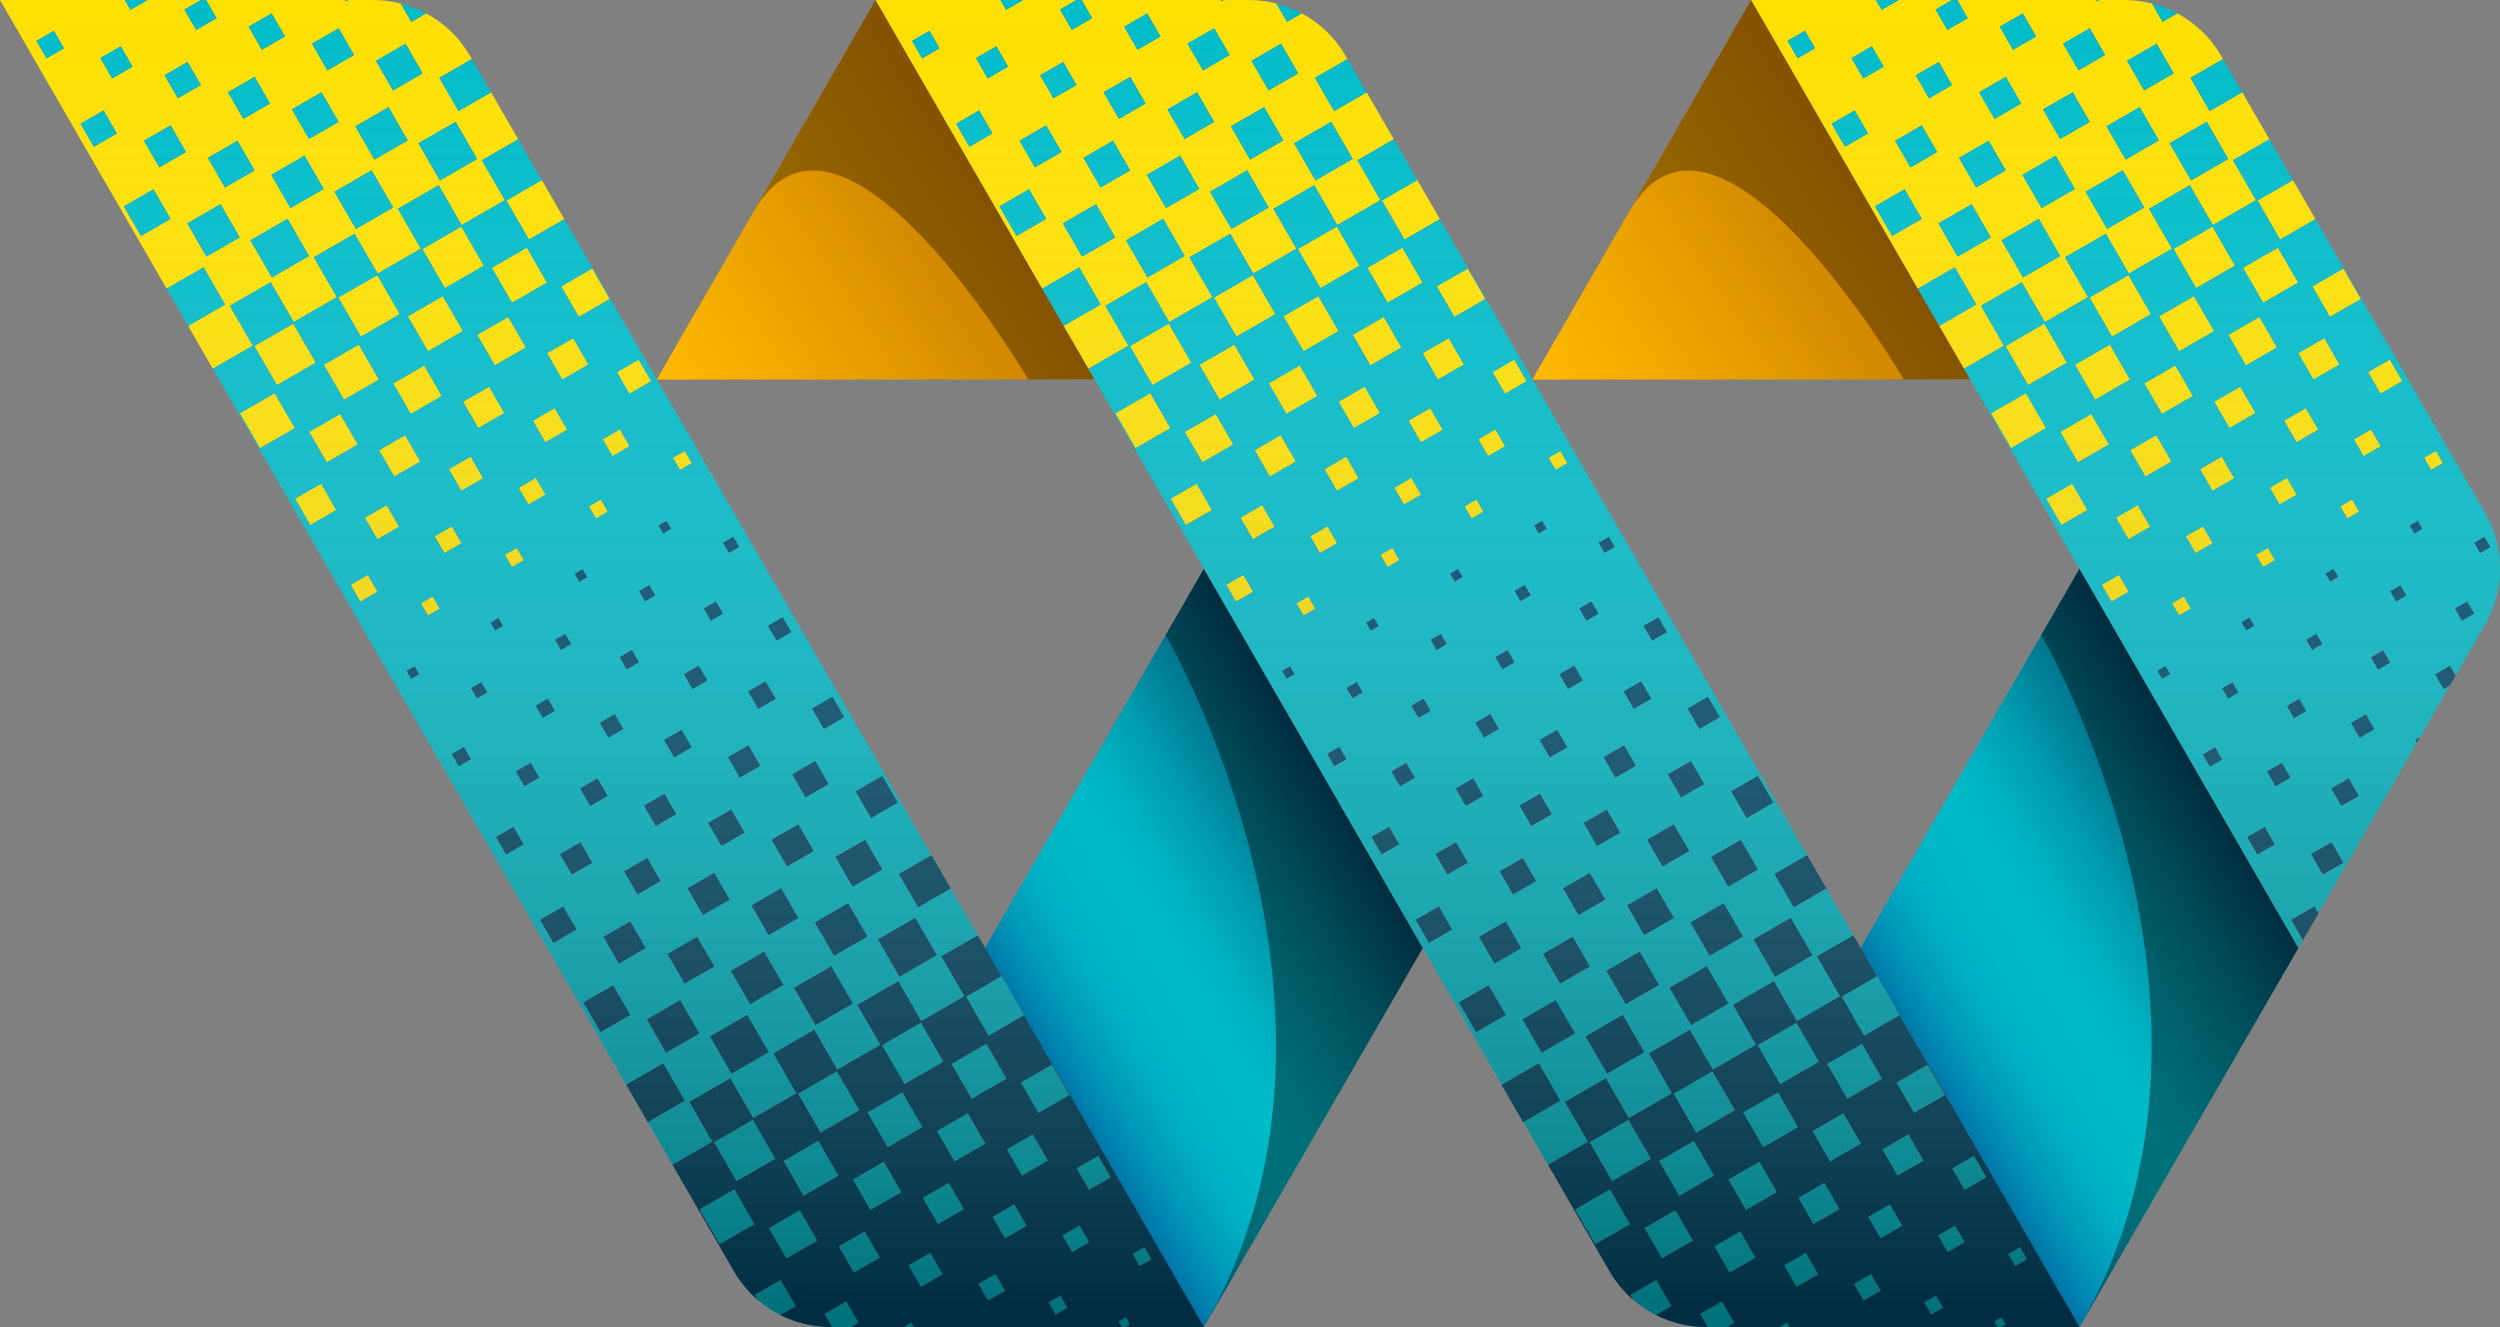 <?xml version="1.0" encoding="UTF-8"?> <!-- Generator: Adobe Illustrator 27.6.1, SVG Export Plug-In . SVG Version: 6.00 Build 0) --> <svg xmlns="http://www.w3.org/2000/svg" xmlns:xlink="http://www.w3.org/1999/xlink" version="1.1" x="0px" y="0px" viewBox="0 0 308.383 163.693" style="enable-background:new 0 0 308.383 163.693;" xml:space="preserve"><rect x="0" y="0" width="308.383" height="163.693" fill="#808080" stroke="none"/> <g id="Layer_1"> </g> <g id="Layer_2"> <g id="Icon_00000034083316827374918010000005345997679244061619_"> <g> <g> <g> <linearGradient id="SVGID_1_" gradientUnits="userSpaceOnUse" x1="82.267" y1="49.035" x2="122.049" y2="23.05"> <stop offset="0" style="stop-color:#FFBB00"></stop> <stop offset="0.411" style="stop-color:#EAA300"></stop> <stop offset="1" style="stop-color:#C77B00"></stop> </linearGradient> <polygon style="fill:url(#SVGID_1_);" points="135.025,46.797 81.005,46.825 108.007,0 "></polygon> </g> <g> <linearGradient id="SVGID_00000150062862474327828770000000704110802996650142_" gradientUnits="userSpaceOnUse" x1="168.753" y1="104.894" x2="128.238" y2="128.969"> <stop offset="0" style="stop-color:#004A6A"></stop> <stop offset="0.176" style="stop-color:#007790"></stop> <stop offset="0.35" style="stop-color:#009CAF"></stop> <stop offset="0.489" style="stop-color:#00B3C2"></stop> <stop offset="0.578" style="stop-color:#00BBC9"></stop> <stop offset="0.694" style="stop-color:#00B8C7"></stop> <stop offset="0.789" style="stop-color:#00AEC3"></stop> <stop offset="0.877" style="stop-color:#009DBA"></stop> <stop offset="0.96" style="stop-color:#0085AF"></stop> <stop offset="1" style="stop-color:#0076A8"></stop> </linearGradient> <polygon style="fill:url(#SVGID_00000150062862474327828770000000704110802996650142_);" points="148.511,163.691 175.512,116.923 148.51,70.154 121.503,116.932 "></polygon> </g> <g> <linearGradient id="SVGID_00000095297828611946382900000018142307678798747571_" gradientUnits="userSpaceOnUse" x1="190.273" y1="49.035" x2="230.056" y2="23.05"> <stop offset="0" style="stop-color:#FFBB00"></stop> <stop offset="0.411" style="stop-color:#EAA300"></stop> <stop offset="1" style="stop-color:#C77B00"></stop> </linearGradient> <polygon style="fill:url(#SVGID_00000095297828611946382900000018142307678798747571_);" points="243.032,46.797 189.012,46.825 216.014,0 "></polygon> </g> <g> <linearGradient id="SVGID_00000120553151633974622470000007799008964940012455_" gradientUnits="userSpaceOnUse" x1="276.759" y1="104.894" x2="236.245" y2="128.969"> <stop offset="0" style="stop-color:#004A6A"></stop> <stop offset="0.176" style="stop-color:#007790"></stop> <stop offset="0.35" style="stop-color:#009CAF"></stop> <stop offset="0.489" style="stop-color:#00B3C2"></stop> <stop offset="0.578" style="stop-color:#00BBC9"></stop> <stop offset="0.694" style="stop-color:#00B8C7"></stop> <stop offset="0.789" style="stop-color:#00AEC3"></stop> <stop offset="0.877" style="stop-color:#009DBA"></stop> <stop offset="0.96" style="stop-color:#0085AF"></stop> <stop offset="1" style="stop-color:#0076A8"></stop> </linearGradient> <polygon style="fill:url(#SVGID_00000120553151633974622470000007799008964940012455_);" points="256.518,163.691 283.519,116.923 256.517,70.154 229.51,116.932 "></polygon> </g> <g style="opacity:0.8;"> <path style="opacity:0.42;" d="M216.014,0l27.019,46.797l-8.188,0.004c0,0-23.079-39.393-33.845-20.763 C200.874,26.254,216.014,0,216.014,0z"></path> </g> <path style="opacity:0.4;" d="M256.518,163.693l27.001-46.768l-27.002-46.769l-4.721,8.177 C251.796,78.333,278.98,124.787,256.518,163.693z"></path> <g style="opacity:0.8;"> <path style="opacity:0.42;" d="M108.007,0l27.019,46.797l-8.188,0.004c0,0-23.079-39.393-33.845-20.763 C92.867,26.254,108.007,0,108.007,0z"></path> </g> <path style="opacity:0.4;" d="M148.511,163.693l27.001-46.768L148.51,70.156l-4.721,8.177 C143.79,78.333,170.973,124.787,148.511,163.693z"></path> <g> <path style="fill:#FEE002;" d="M242.27,45.48l4.924-2.843l-2.839-4.918l5.04-2.91l2.84,4.918l5.324-3.074l-2.84-4.918 l5.04-2.91l2.839,4.918l5.324-3.074l-2.839-4.918l5.04-2.91l2.839,4.918l5.324-3.074l-2.839-4.918l4.486-2.59l0.03,0.052 l-3.374-5.844l-4.018,2.32l-2.37-4.105l4.019-2.32l-0.223-0.385c-1.304-2.259-3.197-4.052-5.418-5.246l-1.82,1.051l-1.311-2.27 C264.353,0.151,263.215,0,262.056,0h-3.105l-0.271,0.157L258.589,0l-17.152,0l1.293,2.239l-2.52,1.455l-1.455-2.52L240.788,0 h-6.571l-2.105,1.215L231.411,0h-15.399l20.555,35.603l4.558-2.632l2.652,4.593l-4.558,2.632L242.27,45.48z M249.549,34.232 l-2.652-4.593l4.593-2.652l2.652,4.593L249.549,34.232z M251.843,25.673l-2.37-4.105l4.105-2.37l2.37,4.105L251.843,25.673z M259.914,28.248l-2.652-4.593l4.593-2.652l2.652,4.593L259.914,28.248z M272.219,15.02l2.652,4.593l-4.593,2.652l-2.652-4.593 L272.219,15.02z M266.038,5.392l2.112,3.658l-3.658,2.112l-2.112-3.658L266.038,5.392z M263.942,13.214l2.37,4.105l-4.105,2.37 l-2.37-4.105L263.942,13.214z M257.786,3.491l1.901,3.292l-3.292,1.901l-1.901-3.292L257.786,3.491z M255.673,11.376 l2.112,3.658l-3.658,2.112l-2.112-3.658L255.673,11.376z M249.518,1.653l1.643,2.845l-2.845,1.643l-1.643-2.845L249.518,1.653z M247.422,9.475l1.901,3.292l-3.292,1.901l-1.901-3.292L247.422,9.475z M245.309,17.36l2.112,3.658l-3.658,2.112l-2.112-3.658 L245.309,17.36z M239.153,7.637l1.643,2.845l-2.845,1.643l-1.643-2.845L239.153,7.637z M230.91,5.703l1.455,2.52l-2.52,1.455 l-1.455-2.52L230.91,5.703z M221.748,7.199l-1.244-2.154l2.154-1.244l1.244,2.154L221.748,7.199z M227.586,18.109l-1.643-2.845 l2.845-1.643l1.643,2.845L227.586,18.109z M233.398,29.114l-2.112-3.658l3.658-2.112l2.112,3.658L233.398,29.114z M235.666,20.651l-1.901-3.292l3.292-1.901l1.901,3.292L235.666,20.651z M241.478,31.657l-2.37-4.105l4.105-2.37l2.37,4.105 L241.478,31.657z"></path> <rect x="279.533" y="23.104" transform="matrix(0.866 -0.5 0.5 0.866 24.842 144.487)" style="fill:#FEE002;" width="5.039" height="5.562"></rect> <path style="fill:#FEE002;" d="M265.449,0.43c0.544,0.138,1.076,0.31,1.595,0.512C266.525,0.74,265.993,0.568,265.449,0.43z"></path> <path style="fill:#FEE002;" d="M267.061,0.948c0.52,0.203,1.027,0.437,1.518,0.701C268.088,1.385,267.582,1.151,267.061,0.948z "></path> <rect x="254.941" y="51.886" transform="matrix(0.866 -0.5 0.5 0.866 7.418 135.801)" style="fill:#FEE002;" width="4.412" height="4.341"></rect> <rect x="256.868" y="43.425" transform="matrix(0.866 -0.5 0.5 0.866 11.788 135.82)" style="fill:#FEE002;" width="4.975" height="4.975"></rect> <rect x="248.406" y="40.931" transform="matrix(0.866 -0.5 0.5 0.866 11.795 131.444)" style="fill:#FEE002;" width="5.538" height="5.562"></rect> <rect x="267.232" y="37.441" transform="matrix(0.866 -0.5 0.5 0.866 16.175 140.218)" style="fill:#FEE002;" width="4.975" height="4.975"></rect> <rect x="265.306" y="45.902" transform="matrix(0.866 -0.5 0.5 0.866 11.801 140.189)" style="fill:#FEE002;" width="4.412" height="4.341"></rect> <rect x="258.77" y="34.947" transform="matrix(0.866 -0.5 0.5 0.866 16.175 135.822)" style="fill:#FEE002;" width="5.538" height="5.562"></rect> <rect x="246.503" y="49.409" transform="matrix(0.866 -0.5 0.5 0.866 7.407 131.44)" style="fill:#FEE002;" width="4.975" height="4.975"></rect> <rect x="268.252" y="73.886" transform="matrix(0.866 -0.5 0.5 0.866 -1.329 144.548)" style="fill:#FEE002;" width="1.69" height="1.736"></rect> <rect x="263.461" y="54.359" transform="matrix(0.866 -0.5 0.5 0.866 7.424 140.181)" style="fill:#FEE002;" width="3.708" height="3.755"></rect> <rect x="261.582" y="62.884" transform="matrix(0.866 -0.5 0.5 0.866 3.037 140.178)" style="fill:#FEE002;" width="3.097" height="3.074"></rect> <rect x="253.097" y="60.343" transform="matrix(0.866 -0.5 0.5 0.866 3.044 135.801)" style="fill:#FEE002;" width="3.708" height="3.755"></rect> <rect x="259.703" y="71.368" transform="matrix(0.866 -0.5 0.5 0.866 -1.325 140.184)" style="fill:#FEE002;" width="2.441" height="2.394"></rect> <rect x="270.067" y="65.384" transform="matrix(0.866 -0.5 0.5 0.866 3.055 144.561)" style="fill:#FEE002;" width="2.44" height="2.394"></rect> <rect x="278.617" y="67.902" transform="matrix(0.866 -0.5 0.5 0.866 3.055 148.942)" style="fill:#FEE002;" width="1.69" height="1.736"></rect> <rect x="275.67" y="39.918" transform="matrix(0.866 -0.5 0.5 0.866 16.181 144.569)" style="fill:#FEE002;" width="4.412" height="4.341"></rect> <rect x="280.432" y="59.4" transform="matrix(0.866 -0.5 0.5 0.866 7.436 148.945)" style="fill:#FEE002;" width="2.44" height="2.394"></rect> <rect x="271.947" y="56.9" transform="matrix(0.866 -0.5 0.5 0.866 7.425 144.582)" style="fill:#FEE002;" width="3.098" height="3.074"></rect> <rect x="269.135" y="28.963" transform="matrix(0.866 -0.5 0.5 0.866 20.556 140.205)" style="fill:#FEE002;" width="5.538" height="5.562"></rect> <rect x="282.311" y="50.916" transform="matrix(0.866 -0.5 0.5 0.866 11.804 148.959)" style="fill:#FEE002;" width="3.098" height="3.074"></rect> <rect x="286.034" y="33.934" transform="matrix(0.866 -0.5 0.5 0.866 20.564 148.955)" style="fill:#FEE002;" width="4.412" height="4.341"></rect> <rect x="273.826" y="48.375" transform="matrix(0.866 -0.5 0.5 0.866 11.809 144.576)" style="fill:#FEE002;" width="3.708" height="3.755"></rect> <rect x="277.596" y="31.457" transform="matrix(0.866 -0.5 0.5 0.866 20.553 144.592)" style="fill:#FEE002;" width="4.975" height="4.975"></rect> <rect x="284.19" y="42.391" transform="matrix(0.866 -0.5 0.5 0.866 16.186 148.946)" style="fill:#FEE002;" width="3.708" height="3.755"></rect> <rect x="292.675" y="44.932" transform="matrix(0.866 -0.5 0.5 0.866 16.177 153.319)" style="fill:#FEE002;" width="3.098" height="3.074"></rect> <rect x="290.796" y="53.416" transform="matrix(0.866 -0.5 0.5 0.866 11.825 153.35)" style="fill:#FEE002;" width="2.441" height="2.394"></rect> <rect x="299.346" y="55.935" transform="matrix(0.866 -0.5 0.5 0.866 11.811 157.689)" style="fill:#FEE002;" width="1.69" height="1.737"></rect> <rect x="266.324" y="82.411" transform="matrix(0.866 -0.5 0.5 0.866 -5.732 144.555)" style="fill:#004A6A;" width="1.126" height="1.126"></rect> <rect x="276.688" y="76.427" transform="matrix(0.866 -0.5 0.5 0.866 -1.338 148.988)" style="fill:#004A6A;" width="1.126" height="1.126"></rect> <g> <rect x="267.232" y="37.441" transform="matrix(0.866 -0.5 0.5 0.866 16.176 140.221)" style="fill:none;" width="4.975" height="4.975"></rect> <rect x="269.135" y="28.963" transform="matrix(0.866 -0.5 0.5 0.866 20.556 140.205)" style="fill:none;" width="5.538" height="5.562"></rect> <rect x="277.596" y="31.457" transform="matrix(0.866 -0.5 0.5 0.866 20.551 144.589)" style="fill:none;" width="4.975" height="4.975"></rect> <rect x="265.306" y="45.902" transform="matrix(0.866 -0.5 0.5 0.866 11.801 140.189)" style="fill:none;" width="4.412" height="4.341"></rect> <rect x="256.868" y="43.425" transform="matrix(0.866 -0.5 0.5 0.866 11.787 135.817)" style="fill:none;" width="4.975" height="4.975"></rect> <rect x="254.941" y="51.886" transform="matrix(0.866 -0.5 0.5 0.866 7.418 135.801)" style="fill:none;" width="4.412" height="4.341"></rect> <rect x="258.77" y="34.947" transform="matrix(0.866 -0.5 0.5 0.866 16.176 135.825)" style="fill:none;" width="5.538" height="5.562"></rect> <polygon style="fill:none;" points="294.843,72.93 294.843,72.93 295.57,74.19 296.2,73.827 295.57,74.19 "></polygon> <polygon style="fill:none;" points="296.466,72.833 296.83,73.463 296.83,73.463 "></polygon> <polygon style="fill:none;" points="297.821,65.792 298.796,65.229 298.796,65.229 297.821,65.792 297.257,64.816 297.257,64.816 "></polygon> <rect x="284.19" y="42.391" transform="matrix(0.866 -0.5 0.5 0.866 16.184 148.942)" style="fill:none;" width="3.708" height="3.755"></rect> <rect x="286.034" y="33.934" transform="matrix(0.866 -0.5 0.5 0.866 20.564 148.955)" style="fill:none;" width="4.412" height="4.341"></rect> <rect x="292.675" y="44.932" transform="matrix(0.866 -0.5 0.5 0.866 16.177 153.319)" style="fill:none;" width="3.098" height="3.074"></rect> <rect x="261.582" y="62.884" transform="matrix(0.866 -0.5 0.5 0.866 3.037 140.178)" style="fill:none;" width="3.097" height="3.074"></rect> <rect x="248.406" y="40.931" transform="matrix(0.866 -0.5 0.5 0.866 11.795 131.444)" style="fill:none;" width="5.538" height="5.562"></rect> <rect x="272.049" y="92.471" transform="matrix(0.866 -0.5 0.5 0.866 -10.105 148.967)" style="fill:none;" width="1.737" height="1.736"></rect> <rect x="270.067" y="65.384" transform="matrix(0.866 -0.5 0.5 0.866 3.055 144.561)" style="fill:none;" width="2.44" height="2.394"></rect> <rect x="277.657" y="102.459" transform="matrix(0.866 -0.5 0.5 0.866 -14.488 153.331)" style="fill:none;" width="2.487" height="2.488"></rect> <rect x="268.252" y="73.886" transform="matrix(0.866 -0.5 0.5 0.866 -1.329 144.548)" style="fill:none;" width="1.69" height="1.736"></rect> <rect x="276.734" y="76.427" transform="matrix(0.866 -0.5 0.5 0.866 -1.346 148.959)" style="fill:none;" width="1.126" height="1.126"></rect> <rect x="274.38" y="84.437" transform="matrix(0.866 -0.5 0.5 0.866 -5.731 148.935)" style="fill:none;" width="1.455" height="1.455"></rect> <rect x="253.097" y="60.343" transform="matrix(0.866 -0.5 0.5 0.866 3.044 135.801)" style="fill:none;" width="3.708" height="3.755"></rect> <rect x="246.503" y="49.409" transform="matrix(0.866 -0.5 0.5 0.866 7.407 131.437)" style="fill:none;" width="4.975" height="4.975"></rect> <rect x="259.703" y="71.367" transform="matrix(0.866 -0.5 0.5 0.866 -1.323 140.19)" style="fill:none;" width="2.441" height="2.394"></rect> <rect x="280.035" y="94.473" transform="matrix(0.866 -0.5 0.5 0.866 -10.103 153.358)" style="fill:none;" width="2.112" height="2.112"></rect> <rect x="263.461" y="54.359" transform="matrix(0.866 -0.5 0.5 0.866 7.424 140.181)" style="fill:none;" width="3.708" height="3.755"></rect> <rect x="266.37" y="82.411" transform="matrix(0.866 -0.5 0.5 0.866 -5.726 144.578)" style="fill:none;" width="1.126" height="1.126"></rect> <rect x="299.346" y="55.935" transform="matrix(0.866 -0.5 0.5 0.866 11.811 157.689)" style="fill:none;" width="1.69" height="1.737"></rect> <polygon style="fill:none;" points="305.934,68.207 307.194,67.479 307.194,67.479 305.934,68.206 305.207,66.947 305.207,66.947 "></polygon> <polygon style="fill:none;" points="302.824,75.069 302.824,75.069 303.576,74.635 "></polygon> <polygon style="fill:none;" points="301.434,85.004 300.906,84.089 301.434,85.004 302.189,84.567 302.189,84.567 "></polygon> <rect x="273.826" y="48.375" transform="matrix(0.866 -0.5 0.5 0.866 11.806 144.568)" style="fill:none;" width="3.708" height="3.755"></rect> <rect x="282.413" y="86.486" transform="matrix(0.866 -0.5 0.5 0.866 -5.721 153.363)" style="fill:none;" width="1.737" height="1.737"></rect> <polygon style="fill:none;" points="303.259,75.821 303.693,76.573 305.197,75.705 305.197,75.705 303.693,76.573 "></polygon> <polygon style="fill:none;" points="282.641,113.466 284.078,115.956 285.975,112.67 285.486,111.824 "></polygon> <rect x="298.027" y="91.254" style="fill:none;" width="0" height="0.385"></rect> <polygon style="fill:none;" points="300.378,83.175 300.378,83.175 301.292,82.647 "></polygon> <polygon style="fill:none;" points="290.013,89.159 290.013,89.159 291.069,90.988 292.898,89.932 292.898,89.932 291.069,90.987 "></polygon> <rect x="271.947" y="56.9" transform="matrix(0.866 -0.5 0.5 0.866 7.426 144.587)" style="fill:none;" width="3.098" height="3.074"></rect> <polygon style="fill:none;" points="287.456,71.776 288.431,71.213 288.431,71.213 287.456,71.776 286.893,70.8 286.893,70.8 "></polygon> <rect x="285.62" y="104.439" transform="matrix(0.866 -0.5 0.5 0.866 -14.488 157.716)" style="fill:none;" width="2.91" height="2.91"></rect> <polygon style="fill:none;" points="287.66,97.426 287.567,97.264 287.567,97.264 287.66,97.426 288.81,99.418 290.964,98.175 290.964,98.175 288.81,99.418 "></polygon> <rect x="290.796" y="53.416" transform="matrix(0.866 -0.5 0.5 0.866 11.823 153.343)" style="fill:none;" width="2.441" height="2.394"></rect> <polygon style="fill:none;" points="292.46,81.053 292.46,81.053 293.328,82.557 294.832,81.689 294.832,81.689 293.328,82.557 "></polygon> <polygon style="fill:none;" points="286.102,78.817 285.738,78.187 284.478,78.914 284.478,78.914 285.738,78.187 "></polygon> <rect x="278.617" y="67.902" transform="matrix(0.866 -0.5 0.5 0.866 3.066 148.981)" style="fill:none;" width="1.689" height="1.736"></rect> <rect x="275.67" y="39.918" transform="matrix(0.866 -0.5 0.5 0.866 16.184 144.577)" style="fill:none;" width="4.412" height="4.341"></rect> <rect x="280.432" y="59.4" transform="matrix(0.866 -0.5 0.5 0.866 7.438 148.952)" style="fill:none;" width="2.44" height="2.394"></rect> <rect x="282.311" y="50.916" transform="matrix(0.866 -0.5 0.5 0.866 11.804 148.957)" style="fill:none;" width="3.098" height="3.074"></rect> <polygon style="fill:none;" points="284.842,79.544 285.206,80.174 286.466,79.447 286.466,79.447 285.206,80.174 "></polygon> <rect x="289.028" y="61.919" transform="matrix(0.866 -0.5 0.5 0.866 7.443 153.351)" style="fill:#FEE002;" width="1.69" height="1.736"></rect> <rect x="220.96" y="4.257" transform="matrix(0.866 -0.5 0.5 0.866 27.015 111.83)" style="fill:#00BBC9;" width="2.488" height="2.487"></rect> <rect x="226.545" y="14.222" transform="matrix(0.866 -0.5 0.5 0.866 22.636 116.213)" style="fill:#00BBC9;" width="3.285" height="3.285"></rect> <rect x="228.923" y="6.236" transform="matrix(0.866 -0.5 0.5 0.866 27.021 116.222)" style="fill:#00BBC9;" width="2.91" height="2.91"></rect> <polygon style="fill:#00BBC9;" points="232.113,1.215 234.218,0 234.218,0 231.411,0 231.411,0 "></polygon> <rect x="232.059" y="24.117" transform="matrix(0.866 -0.5 0.5 0.866 18.254 120.589)" style="fill:#00BBC9;" width="4.224" height="4.224"></rect> <rect x="234.461" y="16.154" transform="matrix(0.866 -0.5 0.5 0.866 22.642 120.605)" style="fill:#00BBC9;" width="3.802" height="3.801"></rect> <rect x="236.909" y="8.238" transform="matrix(0.866 -0.5 0.5 0.866 27.028 120.615)" style="fill:#00BBC9;" width="3.285" height="3.285"></rect> <polygon style="fill:#00BBC9;" points="242.73,2.239 241.437,0 241.437,0 240.788,0 240.788,0 238.755,1.174 240.21,3.694 "></polygon> <polygon style="fill:#00BBC9;" points="241.126,32.971 236.568,35.603 236.568,35.603 239.219,40.196 239.219,40.196 243.778,37.564 "></polygon> <rect x="239.976" y="26.049" transform="matrix(0.866 -0.5 0.5 0.866 18.262 124.989)" style="fill:#00BBC9;" width="4.74" height="4.74"></rect> <rect x="242.424" y="18.133" transform="matrix(0.866 -0.5 0.5 0.866 22.637 124.975)" style="fill:#00BBC9;" width="4.224" height="4.224"></rect> <rect x="244.825" y="10.17" transform="matrix(0.866 -0.5 0.5 0.866 27.026 124.993)" style="fill:#00BBC9;" width="3.802" height="3.801"></rect> <rect x="247.274" y="2.254" transform="matrix(0.866 -0.5 0.5 0.866 31.401 124.982)" style="fill:#00BBC9;" width="3.285" height="3.285"></rect> <rect x="247.868" y="27.958" transform="matrix(0.866 -0.5 0.5 0.866 18.258 129.36)" style="fill:#00BBC9;" width="5.304" height="5.303"></rect> <rect x="250.34" y="20.065" transform="matrix(0.866 -0.5 0.5 0.866 22.641 129.365)" style="fill:#00BBC9;" width="4.74" height="4.74"></rect> <rect x="252.788" y="12.149" transform="matrix(0.866 -0.5 0.5 0.866 27.023 129.367)" style="fill:#00BBC9;" width="4.224" height="4.224"></rect> <rect x="255.19" y="4.186" transform="matrix(0.866 -0.5 0.5 0.866 31.396 129.354)" style="fill:#00BBC9;" width="3.802" height="3.802"></rect> <polygon style="fill:#00BBC9;" points="258.679,0.157 258.951,0 258.951,0 258.589,0 258.589,0 "></polygon> <rect x="258.233" y="21.974" transform="matrix(0.866 -0.5 0.5 0.866 22.636 133.735)" style="fill:#00BBC9;" width="5.303" height="5.303"></rect> <rect x="260.704" y="14.081" transform="matrix(0.866 -0.5 0.5 0.866 27.017 133.735)" style="fill:#00BBC9;" width="4.74" height="4.74"></rect> <rect x="263.153" y="6.165" transform="matrix(0.866 -0.5 0.5 0.866 31.394 133.729)" style="fill:#00BBC9;" width="4.224" height="4.224"></rect> <rect x="268.597" y="15.99" transform="matrix(0.866 -0.5 0.5 0.866 27.016 138.115)" style="fill:#00BBC9;" width="5.303" height="5.303"></rect> <polygon style="fill:#00BBC9;" points="276.59,11.385 276.59,11.385 274.22,7.28 274.22,7.28 270.201,9.6 272.572,13.705 "></polygon> <path style="fill:#00BBC9;" d="M282.641,113.466l2.845-1.643l0.488,0.846l12.149-21.056l-0.193-0.333l0,0v0l0.577-0.333 l3.681-6.379l-0.756,0.436l-0.528-0.915l-0.528-0.914l0,0v0l0.915-0.528l0.915-0.528l0.698,1.209l3.637-6.303 c2.41-4.177,2.453-9.301,0.142-13.517l-21.059-36.475l-4.364,2.52l-2.781-4.816l4.364-2.52l-2.88-4.988l-0.03-0.052 l-4.486,2.59l2.839,4.918l-5.324,3.074l-2.839-4.918l-5.04,2.91l2.839,4.918l-5.324,3.074l-2.839-4.918l-5.04,2.91l2.84,4.918 l-5.324,3.074l-2.84-4.918l-5.04,2.91l2.839,4.918l-4.924,2.843l29.991,51.947l11.258,19.499l0.559-0.969L282.641,113.466z M305.207,66.946l1.26-0.727l0.727,1.26l0,0v0l-1.26,0.728L305.207,66.946L305.207,66.946L305.207,66.946z M302.824,75.069 l0.752-0.434l0.752-0.434l0.868,1.504l0,0v0l-1.504,0.868l-0.434-0.752L302.824,75.069L302.824,75.069L302.824,75.069z M282.964,88.541l-0.868-1.504l1.504-0.868l0.868,1.504L282.964,88.541z M275.013,52.805l-1.877-3.252l3.211-1.854 l1.877,3.251L275.013,52.805z M275.605,58.993l-2.683,1.549l-1.537-2.662l2.683-1.549L275.605,58.993z M277.051,45.071 l-2.17-3.76l3.821-2.206l2.17,3.76L277.051,45.071z M279.759,67.597l0.868,1.504l-1.463,0.845l-0.868-1.504L279.759,67.597z M279.997,60.17l2.114-1.22l1.197,2.073l-2.114,1.22L279.997,60.17z M281.75,51.896l2.683-1.549l1.537,2.662l-2.683,1.549 L281.75,51.896z M284.478,78.914l1.26-0.728l0.364,0.63l0.364,0.63l0,0v0l-1.26,0.727l-0.364-0.63L284.478,78.914 L284.478,78.914L284.478,78.914z M286.543,107.881l-1.455-2.52l2.52-1.455l1.455,2.52L286.543,107.881z M286.893,70.8 l0.976-0.563l0.563,0.976l0,0v0l-0.975,0.563L286.893,70.8L286.893,70.8L286.893,70.8z M290.964,98.175l-2.154,1.244 l-1.15-1.992l-0.094-0.162l0,0l0,0l2.154-1.244l0.812,1.406L290.964,98.175L290.964,98.175L290.964,98.175z M290.992,63.116 l-1.463,0.845l-0.868-1.504l1.463-0.845L290.992,63.116z M290.361,54.186l2.114-1.22l1.197,2.073l-2.114,1.22L290.361,54.186z M292.898,89.932l-1.829,1.056l-1.056-1.829l0,0v0l1.829-1.056L292.898,89.932L292.898,89.932L292.898,89.932z M294.832,81.689l-1.504,0.868l-0.868-1.504l0,0v0l1.504-0.868L294.832,81.689L294.832,81.689L294.832,81.689z M300.488,55.628l0.868,1.504l-1.463,0.845l-0.868-1.504L300.488,55.628z M297.257,64.816l0.976-0.563l0.563,0.976l0,0v0 l-0.975,0.563L297.257,64.816L297.257,64.816L297.257,64.816z M296.83,73.463l-0.63,0.364l-0.63,0.364l-0.728-1.26l0,0v0 l1.26-0.728l0.364,0.63L296.83,73.463L296.83,73.463L296.83,73.463z M294.797,44.363l1.537,2.662l-2.683,1.549l-1.537-2.662 L294.797,44.363z M289.065,33.122l2.171,3.76l-3.821,2.206l-2.171-3.76L289.065,33.122z M286.711,41.716l1.877,3.252 l-3.211,1.854L283.5,43.57L286.711,41.716z M280.994,30.547l2.488,4.309l-4.308,2.487l-2.488-4.308L280.994,30.547z M272.911,27.951l2.781,4.816l-4.796,2.769l-2.781-4.816L272.911,27.951z M270.63,36.531l2.488,4.308l-4.308,2.488 l-2.487-4.308L270.63,36.531z M270.507,48.849l-3.821,2.206l-2.17-3.76l3.821-2.206L270.507,48.849z M262.547,33.935 l2.781,4.816l-4.796,2.769l-2.781-4.816L262.547,33.935z M260.265,42.514l2.487,4.309l-4.308,2.487l-2.488-4.308 L260.265,42.514z M260.143,54.833l-3.821,2.206l-2.17-3.76l3.82-2.206L260.143,54.833z M252.182,39.919l2.781,4.816 l-4.796,2.769l-2.781-4.816L252.182,39.919z M248.08,55.295l-2.487-4.309l4.308-2.487l2.487,4.308L248.08,55.295z M254.284,64.773l-1.877-3.252l3.211-1.854l1.877,3.251L254.284,64.773z M260.465,74.211l-1.197-2.073l2.114-1.22l1.197,2.073 L260.465,74.211z M262.558,66.526l-1.537-2.662l2.682-1.549l1.537,2.662L262.558,66.526z M266.727,83.744l-0.563-0.976 l0.976-0.563l0.563,0.976L266.727,83.744z M264.648,58.789l-1.877-3.252l3.211-1.854l1.877,3.252L264.648,58.789z M268.8,75.929l-0.868-1.504l1.463-0.845l0.868,1.504L268.8,75.929z M269.632,66.154l2.114-1.22l1.197,2.073l-2.114,1.22 L269.632,66.154z M272.599,94.525l-0.868-1.504l1.504-0.868l0.868,1.504L272.599,94.525z M274.841,86.158l-0.727-1.26 l1.26-0.728l0.728,1.26L274.841,86.158z M276.528,76.784l0.976-0.563l0.563,0.976l-0.975,0.563L276.528,76.784z M278.446,105.402l-1.244-2.154l2.154-1.244l1.244,2.154L278.446,105.402z M280.705,96.972l-1.056-1.829l1.829-1.056 l1.056,1.829L280.705,96.972z"></path> <path style="fill:#00BBC9;" d="M268.579,1.649C268.579,1.649,268.579,1.649,268.579,1.649 c-0.491-0.264-0.998-0.498-1.518-0.701c-0.005-0.002-0.011-0.004-0.016-0.006c-0.519-0.202-1.052-0.374-1.595-0.512 c0,0-0.001,0-0.001,0l0,0l1.311,2.271L268.579,1.649z"></path> <g> <polygon style="fill:#004A6A;" points="285.206,80.174 286.466,79.447 286.102,78.817 285.738,78.187 284.478,78.914 284.842,79.544 "></polygon> <polygon style="fill:#004A6A;" points="274.841,86.158 276.101,85.431 275.737,84.801 275.374,84.171 274.114,84.898 274.477,85.528 "></polygon> <polygon style="fill:#004A6A;" points="284.842,79.544 284.478,78.914 284.478,78.914 "></polygon> <polygon style="fill:#004A6A;" points="286.466,79.447 286.102,78.817 286.466,79.447 "></polygon> <rect x="287.099" y="70.443" transform="matrix(0.866 -0.5 0.5 0.866 3.024 153.301)" style="fill:#004A6A;" width="1.126" height="1.126"></rect> <rect x="276.734" y="76.427" transform="matrix(0.866 -0.5 0.5 0.866 -1.355 148.922)" style="fill:#004A6A;" width="1.126" height="1.126"></rect> <rect x="266.37" y="82.411" transform="matrix(0.866 -0.5 0.5 0.866 -5.734 144.542)" style="fill:#004A6A;" width="1.126" height="1.126"></rect> <polygon style="fill:#004A6A;" points="288.431,71.213 288.431,71.213 287.868,70.237 286.893,70.8 286.893,70.8 287.868,70.237 "></polygon> <polygon style="fill:#004A6A;" points="289.721,96.02 287.567,97.264 287.66,97.426 288.81,99.418 290.964,98.175 290.532,97.426 "></polygon> <polygon style="fill:#004A6A;" points="279.357,102.004 277.202,103.248 277.296,103.41 278.446,105.402 280.6,104.159 280.168,103.41 "></polygon> <polygon style="fill:#004A6A;" points="290.532,97.426 289.721,96.02 287.567,97.264 287.567,97.264 289.721,96.02 290.532,97.426 290.964,98.175 290.964,98.175 "></polygon> <rect x="290.4" y="88.489" transform="matrix(0.866 -0.5 0.5 0.866 -5.72 157.748)" style="fill:#004A6A;" width="2.112" height="2.112"></rect> <rect x="280.035" y="94.473" transform="matrix(0.866 -0.5 0.5 0.866 -10.101 153.367)" style="fill:#004A6A;" width="2.112" height="2.112"></rect> <polygon style="fill:#004A6A;" points="291.842,88.102 290.013,89.158 290.013,89.159 291.842,88.103 292.898,89.932 292.898,89.932 "></polygon> <rect x="292.778" y="80.503" transform="matrix(0.866 -0.5 0.5 0.866 -1.331 157.775)" style="fill:#004A6A;" width="1.737" height="1.736"></rect> <rect x="282.413" y="86.487" transform="matrix(0.866 -0.5 0.5 0.866 -5.714 153.393)" style="fill:#004A6A;" width="1.737" height="1.736"></rect> <rect x="272.049" y="92.471" transform="matrix(0.866 -0.5 0.5 0.866 -10.096 149.012)" style="fill:#004A6A;" width="1.737" height="1.736"></rect> <polygon style="fill:#004A6A;" points="293.964,80.185 292.46,81.053 292.46,81.053 293.964,80.185 294.832,81.689 294.832,81.689 "></polygon> <polygon style="fill:#004A6A;" points="296.103,72.203 294.843,72.93 295.57,74.19 296.2,73.827 296.83,73.463 296.466,72.833 "></polygon> <polygon style="fill:#004A6A;" points="296.466,72.833 296.103,72.203 294.843,72.93 294.843,72.93 296.103,72.203 "></polygon> <polygon style="fill:#004A6A;" points="296.83,73.463 296.83,73.463 296.2,73.827 "></polygon> <rect x="297.463" y="64.459" transform="matrix(0.866 -0.5 0.5 0.866 7.42 157.735)" style="fill:#004A6A;" width="1.126" height="1.126"></rect> <polygon style="fill:#004A6A;" points="298.796,65.229 298.796,65.229 298.233,64.253 297.257,64.816 297.257,64.816 298.233,64.253 "></polygon> <polygon style="fill:#004A6A;" points="298.509,90.947 297.931,91.28 298.124,91.614 "></polygon> <rect x="297.886" y="91.113" transform="matrix(0.866 -0.5 0.5 0.866 -5.59 161.371)" style="fill:#004A6A;" width="0.667" height="0"></rect> <polygon style="fill:#004A6A;" points="302.189,84.567 302.905,83.328 302.207,82.119 301.292,82.647 300.378,83.175 300.906,84.089 301.434,85.004 "></polygon> <polygon style="fill:#004A6A;" points="300.378,83.175 300.906,84.089 300.378,83.175 "></polygon> <polygon style="fill:#004A6A;" points="301.292,82.647 302.207,82.119 302.905,83.328 302.905,83.328 302.207,82.119 "></polygon> <polygon style="fill:#004A6A;" points="303.693,76.573 305.197,75.705 304.328,74.201 303.576,74.635 302.824,75.069 303.259,75.821 "></polygon> <polygon style="fill:#004A6A;" points="303.259,75.821 302.824,75.069 302.824,75.069 "></polygon> <polygon style="fill:#004A6A;" points="305.197,75.705 305.197,75.705 304.328,74.201 303.576,74.635 304.328,74.201 "></polygon> <rect x="305.473" y="66.486" transform="matrix(0.866 -0.5 0.5 0.866 7.419 162.112)" style="fill:#004A6A;" width="1.455" height="1.455"></rect> <polygon style="fill:#004A6A;" points="307.194,67.479 307.194,67.479 306.467,66.219 305.207,66.946 305.207,66.947 306.467,66.219 "></polygon> <polygon style="fill:#004A6A;" points="282.641,113.466 284.078,115.956 285.975,112.67 285.486,111.824 "></polygon> <rect x="285.62" y="104.439" transform="matrix(0.866 -0.5 0.5 0.866 -14.488 157.716)" style="fill:#004A6A;" width="2.91" height="2.91"></rect> </g> </g> </g> <g> <g> <path style="fill:#FEE002;" d="M134.265,45.48l4.924-2.843l-2.839-4.918l5.04-2.91l2.84,4.918l5.324-3.074l-2.84-4.918 l5.04-2.91l2.839,4.918l5.324-3.074l-2.839-4.918l5.04-2.91l2.839,4.918l5.324-3.074l-2.839-4.918l4.486-2.59l0.03,0.052 l-3.374-5.844l-4.018,2.32l-2.37-4.105l4.019-2.32l-0.223-0.385c-1.304-2.259-3.197-4.052-5.418-5.246l-1.82,1.051 l-1.311-2.27C156.347,0.151,155.21,0,154.05,0h-3.105l-0.271,0.157L150.583,0l-17.152,0l1.293,2.239l-2.52,1.455l-1.455-2.52 L132.782,0h-6.571l-2.105,1.215L123.405,0h-15.399l20.555,35.603l4.558-2.632l2.652,4.593l-4.558,2.632L134.265,45.48z M141.543,34.232l-2.652-4.593l4.593-2.652l2.652,4.593L141.543,34.232z M143.837,25.673l-2.37-4.105l4.105-2.37l2.37,4.105 L143.837,25.673z M151.908,28.248l-2.652-4.593l4.593-2.652l2.652,4.593L151.908,28.248z M164.214,15.02l2.652,4.593 l-4.593,2.652l-2.652-4.593L164.214,15.02z M158.032,5.392l2.112,3.658l-3.658,2.112l-2.112-3.658L158.032,5.392z M155.937,13.214l2.37,4.105l-4.105,2.37l-2.37-4.105L155.937,13.214z M149.781,3.491l1.901,3.292l-3.292,1.901l-1.901-3.292 L149.781,3.491z M147.668,11.376l2.112,3.658l-3.658,2.112l-2.112-3.658L147.668,11.376z M141.512,1.653l1.643,2.845 l-2.845,1.643l-1.643-2.845L141.512,1.653z M139.416,9.475l1.901,3.292l-3.292,1.901l-1.901-3.292L139.416,9.475z M137.303,17.36l2.112,3.658l-3.658,2.112l-2.112-3.658L137.303,17.36z M131.147,7.637l1.643,2.845l-2.845,1.643l-1.643-2.845 L131.147,7.637z M122.905,5.703l1.455,2.52l-2.52,1.455l-1.455-2.52L122.905,5.703z M113.743,7.199l-1.244-2.154l2.154-1.244 l1.244,2.154L113.743,7.199z M119.581,18.109l-1.643-2.845l2.845-1.643l1.643,2.845L119.581,18.109z M125.393,29.114 l-2.112-3.658l3.658-2.112l2.112,3.658L125.393,29.114z M127.66,20.651l-1.901-3.292l3.292-1.901l1.901,3.292L127.66,20.651z M133.473,31.657l-2.37-4.105l4.105-2.37l2.37,4.105L133.473,31.657z"></path> <rect x="171.527" y="23.104" transform="matrix(0.866 -0.5 0.5 0.866 10.374 90.487)" style="fill:#FEE002;" width="5.039" height="5.562"></rect> <polygon style="fill:#FEE002;" points="218.26,97.426 201.466,68.339 218.26,97.426 "></polygon> <path style="fill:#FEE002;" d="M157.444,0.429c0.544,0.138,1.076,0.31,1.595,0.512C158.52,0.74,157.988,0.568,157.444,0.429z"></path> <path style="fill:#FEE002;" d="M159.055,0.948c0.52,0.203,1.027,0.437,1.518,0.701C160.082,1.385,159.576,1.151,159.055,0.948 z"></path> <rect x="146.936" y="51.886" transform="matrix(0.866 -0.5 0.5 0.866 -7.049 81.804)" style="fill:#FEE002;" width="4.412" height="4.341"></rect> <rect x="148.862" y="43.425" transform="matrix(0.866 -0.5 0.5 0.866 -2.68 81.821)" style="fill:#FEE002;" width="4.975" height="4.975"></rect> <rect x="140.4" y="40.931" transform="matrix(0.866 -0.5 0.5 0.866 -2.675 77.441)" style="fill:#FEE002;" width="5.538" height="5.562"></rect> <rect x="159.226" y="37.441" transform="matrix(0.866 -0.5 0.5 0.866 1.703 86.212)" style="fill:#FEE002;" width="4.975" height="4.975"></rect> <rect x="157.3" y="45.902" transform="matrix(0.866 -0.5 0.5 0.866 -2.667 86.189)" style="fill:#FEE002;" width="4.412" height="4.341"></rect> <rect x="150.765" y="34.947" transform="matrix(0.866 -0.5 0.5 0.866 1.705 81.82)" style="fill:#FEE002;" width="5.538" height="5.562"></rect> <rect x="138.497" y="49.409" transform="matrix(0.866 -0.5 0.5 0.866 -7.061 77.44)" style="fill:#FEE002;" width="4.975" height="4.975"></rect> <rect x="160.247" y="73.886" transform="matrix(0.866 -0.5 0.5 0.866 -15.796 90.551)" style="fill:#FEE002;" width="1.69" height="1.736"></rect> <rect x="155.456" y="54.359" transform="matrix(0.866 -0.5 0.5 0.866 -7.044 86.182)" style="fill:#FEE002;" width="3.708" height="3.755"></rect> <rect x="153.577" y="62.884" transform="matrix(0.866 -0.5 0.5 0.866 -11.429 86.182)" style="fill:#FEE002;" width="3.097" height="3.074"></rect> <rect x="145.091" y="60.343" transform="matrix(0.866 -0.5 0.5 0.866 -11.424 81.802)" style="fill:#FEE002;" width="3.708" height="3.755"></rect> <rect x="151.697" y="71.367" transform="matrix(0.866 -0.5 0.5 0.866 -15.795 86.181)" style="fill:#FEE002;" width="2.441" height="2.394"></rect> <rect x="162.062" y="65.384" transform="matrix(0.866 -0.5 0.5 0.866 -11.415 90.559)" style="fill:#FEE002;" width="2.44" height="2.394"></rect> <rect x="170.611" y="67.902" transform="matrix(0.866 -0.5 0.5 0.866 -11.415 94.94)" style="fill:#FEE002;" width="1.69" height="1.736"></rect> <rect x="167.664" y="39.918" transform="matrix(0.866 -0.5 0.5 0.866 1.713 90.569)" style="fill:#FEE002;" width="4.412" height="4.341"></rect> <rect x="172.426" y="59.4" transform="matrix(0.866 -0.5 0.5 0.866 -7.034 94.942)" style="fill:#FEE002;" width="2.44" height="2.394"></rect> <rect x="180.976" y="61.919" transform="matrix(0.866 -0.5 0.5 0.866 -7.035 99.319)" style="fill:#FEE002;" width="1.69" height="1.736"></rect> <rect x="163.941" y="56.9" transform="matrix(0.866 -0.5 0.5 0.866 -7.046 90.577)" style="fill:#FEE002;" width="3.098" height="3.074"></rect> <rect x="161.129" y="28.963" transform="matrix(0.866 -0.5 0.5 0.866 6.086 86.202)" style="fill:#FEE002;" width="5.538" height="5.562"></rect> <rect x="174.305" y="50.916" transform="matrix(0.866 -0.5 0.5 0.866 -2.666 94.955)" style="fill:#FEE002;" width="3.098" height="3.074"></rect> <rect x="178.029" y="33.934" transform="matrix(0.866 -0.5 0.5 0.866 6.094 94.953)" style="fill:#FEE002;" width="4.412" height="4.341"></rect> <rect x="165.82" y="48.375" transform="matrix(0.866 -0.5 0.5 0.866 -2.662 90.572)" style="fill:#FEE002;" width="3.708" height="3.755"></rect> <rect x="169.591" y="31.457" transform="matrix(0.866 -0.5 0.5 0.866 6.082 90.588)" style="fill:#FEE002;" width="4.975" height="4.975"></rect> <rect x="176.185" y="42.391" transform="matrix(0.866 -0.5 0.5 0.866 1.717 94.946)" style="fill:#FEE002;" width="3.708" height="3.755"></rect> <rect x="184.67" y="44.932" transform="matrix(0.866 -0.5 0.5 0.866 1.71 99.322)" style="fill:#FEE002;" width="3.098" height="3.074"></rect> <rect x="182.79" y="53.416" transform="matrix(0.866 -0.5 0.5 0.866 -2.65 99.339)" style="fill:#FEE002;" width="2.441" height="2.394"></rect> <rect x="191.34" y="55.935" transform="matrix(0.866 -0.5 0.5 0.866 -2.656 103.691)" style="fill:#FEE002;" width="1.69" height="1.737"></rect> <g> <rect x="112.954" y="4.256" transform="matrix(0.866 -0.5 0.5 0.866 12.547 57.831)" style="fill:#00BBC9;" width="2.488" height="2.487"></rect> <rect x="118.539" y="14.222" transform="matrix(0.866 -0.5 0.5 0.866 8.168 62.213)" style="fill:#00BBC9;" width="3.285" height="3.285"></rect> <rect x="120.917" y="6.236" transform="matrix(0.866 -0.5 0.5 0.866 12.55 62.218)" style="fill:#00BBC9;" width="2.91" height="2.91"></rect> <polygon style="fill:#00BBC9;" points="124.107,1.215 126.212,0 126.212,0 123.405,0 123.405,0 "></polygon> <rect x="124.054" y="24.117" transform="matrix(0.866 -0.5 0.5 0.866 3.786 66.591)" style="fill:#00BBC9;" width="4.224" height="4.224"></rect> <rect x="126.455" y="16.154" transform="matrix(0.866 -0.5 0.5 0.866 8.17 66.6)" style="fill:#00BBC9;" width="3.802" height="3.802"></rect> <rect x="128.904" y="8.238" transform="matrix(0.866 -0.5 0.5 0.866 12.554 66.606)" style="fill:#00BBC9;" width="3.285" height="3.285"></rect> <polygon style="fill:#00BBC9;" points="134.724,2.239 133.431,0 133.431,0 132.782,0 132.782,0 130.749,1.174 132.204,3.694 "></polygon> <polygon style="fill:#00BBC9;" points="133.12,32.971 128.562,35.603 128.562,35.603 131.214,40.196 131.214,40.196 135.772,37.564 "></polygon> <rect x="131.97" y="26.049" transform="matrix(0.866 -0.5 0.5 0.866 3.79 70.983)" style="fill:#00BBC9;" width="4.74" height="4.74"></rect> <rect x="134.418" y="18.133" transform="matrix(0.866 -0.5 0.5 0.866 8.168 70.975)" style="fill:#00BBC9;" width="4.224" height="4.224"></rect> <rect x="136.82" y="10.17" transform="matrix(0.866 -0.5 0.5 0.866 12.553 70.985)" style="fill:#00BBC9;" width="3.802" height="3.801"></rect> <rect x="139.268" y="2.254" transform="matrix(0.866 -0.5 0.5 0.866 16.929 70.976)" style="fill:#00BBC9;" width="3.285" height="3.285"></rect> <rect x="139.862" y="27.958" transform="matrix(0.866 -0.5 0.5 0.866 3.788 75.356)" style="fill:#00BBC9;" width="5.304" height="5.303"></rect> <rect x="142.334" y="20.065" transform="matrix(0.866 -0.5 0.5 0.866 8.169 75.358)" style="fill:#00BBC9;" width="4.74" height="4.74"></rect> <rect x="144.783" y="12.149" transform="matrix(0.866 -0.5 0.5 0.866 12.552 75.364)" style="fill:#00BBC9;" width="4.224" height="4.224"></rect> <rect x="147.184" y="4.186" transform="matrix(0.866 -0.5 0.5 0.866 16.928 75.354)" style="fill:#00BBC9;" width="3.802" height="3.802"></rect> <polygon style="fill:#00BBC9;" points="150.674,0.157 150.945,0 150.945,0 150.583,0 150.583,0 "></polygon> <rect x="150.227" y="21.974" transform="matrix(0.866 -0.5 0.5 0.866 8.168 79.734)" style="fill:#00BBC9;" width="5.303" height="5.303"></rect> <rect x="152.699" y="14.081" transform="matrix(0.866 -0.5 0.5 0.866 12.548 79.735)" style="fill:#00BBC9;" width="4.74" height="4.74"></rect> <rect x="155.147" y="6.165" transform="matrix(0.866 -0.5 0.5 0.866 16.926 79.731)" style="fill:#00BBC9;" width="4.224" height="4.224"></rect> <rect x="160.591" y="15.99" transform="matrix(0.866 -0.5 0.5 0.866 12.548 84.115)" style="fill:#00BBC9;" width="5.303" height="5.303"></rect> <polygon style="fill:#00BBC9;" points="168.584,11.385 168.584,11.385 166.214,7.28 166.214,7.28 162.196,9.6 164.566,13.705 "></polygon> <polygon style="fill:#00BBC9;" points="245.999,163.011 246.391,163.691 246.84,163.691 247.397,163.369 246.893,162.495 "></polygon> <polygon style="fill:#00BBC9;" points="219.478,163.691 220.757,163.691 220.437,163.137 "></polygon> <polygon style="fill:#00BBC9;" points="209.713,162.067 210.65,163.691 213.048,163.691 213.933,163.18 212.395,160.518 "></polygon> <path style="fill:#00BBC9;" d="M201.099,159.724l0.342,0.593c0.879,0.769,1.808,1.379,2.848,1.9l1.898-1.096l-1.877-3.251 L201.099,159.724z"></path> <rect x="248.038" y="154.137" transform="matrix(0.866 -0.5 0.5 0.866 -44.159 145.206)" style="fill:#00BBC9;" width="1.69" height="1.737"></rect> <rect x="241.367" y="143.135" transform="matrix(0.866 -0.5 0.5 0.866 -39.791 140.851)" style="fill:#00BBC9;" width="3.098" height="3.074"></rect> <rect x="239.488" y="151.619" transform="matrix(0.866 -0.5 0.5 0.866 -44.16 140.846)" style="fill:#00BBC9;" width="2.441" height="2.394"></rect> <path style="fill:#00BBC9;" d="M193.046,135.922l5.04-2.91l2.839,4.918l5.325-3.074l-2.84-4.918l5.04-2.91l2.84,4.918 l5.324-3.074l-2.839-4.918l5.04-2.91l2.839,4.918l5.324-3.074l-2.839-4.918l4.486-2.59l-3.344-5.792l-4.019,2.32l-2.37-4.105 l4.019-2.32l-4.652-8.057l-16.794-29.087l-23.847-41.305l-4.364,2.519l-2.781-4.816l4.364-2.52l-2.88-4.988l-0.03-0.052 l-4.486,2.59l2.839,4.918l-5.324,3.074l-2.839-4.918l-5.04,2.91l2.839,4.918l-5.324,3.074l-2.839-4.918l-5.04,2.91 l2.84,4.918l-5.324,3.074l-2.84-4.918l-5.04,2.91l2.839,4.918l-4.924,2.843l29.991,51.946l21.004,36.38l4.558-2.632 l2.652,4.593l-4.558,2.631l3.051,5.284l4.924-2.843L193.046,135.922z M198.241,132.435l-2.652-4.593l4.593-2.652l2.652,4.593 L198.241,132.435z M183.552,56.259l-1.197-2.073l2.114-1.22l1.197,2.073L183.552,56.259z M185.958,80.185l0.868,1.504 l-1.504,0.868l-0.868-1.504L185.958,80.185z M182.986,63.116l-1.463,0.845l-0.868-1.504l1.463-0.845L182.986,63.116z M183.837,88.103l1.056,1.829l-1.829,1.056l-1.056-1.829L183.837,88.103z M189.926,91.28l2.154-1.244l1.244,2.154 l-2.154,1.244L189.926,91.28z M197.811,93.393l2.52-1.455l1.455,2.52l-2.52,1.455L197.811,93.393z M205.087,106.886 l-1.901-3.292l3.292-1.901l1.901,3.292L205.087,106.886z M206.477,113.237l-3.658,2.112l-2.112-3.658l3.658-2.112 L206.477,113.237z M197.007,104.344l-1.643-2.845l2.845-1.643l1.643,2.845L197.007,104.344z M198.015,110.969l-3.292,1.901 l-1.901-3.292l3.292-1.901L198.015,110.969z M188.902,101.897l-1.455-2.52l2.52-1.455l1.455,2.52L188.902,101.897z M189.488,108.685l-2.845,1.643L185,107.482l2.845-1.643L189.488,108.685z M194.001,115.563l2.112,3.658l-3.658,2.112 l-2.112-3.658L194.001,115.563z M200.534,123.876l-2.37-4.105l4.105-2.37l2.37,4.105L200.534,123.876z M208.605,126.451 l-2.652-4.593l4.593-2.652l2.651,4.593L208.605,126.451z M210.899,117.892l-2.37-4.105l4.105-2.37l2.37,4.105 L210.899,117.892z M211.072,105.707l3.658-2.112l2.112,3.658l-3.658,2.112L211.072,105.707z M220.911,113.222l2.652,4.593 l-4.593,2.652l-2.652-4.593L220.911,113.222z M216.843,95.71l0.991,1.716l0.91,1.576l-3.292,1.901l-1.901-3.292l0.319-0.184 L216.843,95.71z M210.696,85.954l1.455,2.52l-2.52,1.455l-1.455-2.52L210.696,85.954z M208.574,93.872l1.643,2.845 l-1.228,0.709l-1.617,0.934l-0.539-0.934l-1.104-1.911L208.574,93.872z M204.565,76.135l1.056,1.829l-1.829,1.056 l-1.056-1.829L204.565,76.135z M202.444,84.052l1.244,2.154l-2.154,1.244l-1.244-2.154L202.444,84.052z M198.461,66.219 l0.727,1.26l-1.26,0.728l-0.727-1.26L198.461,66.219z M196.323,74.201l0.868,1.504l-1.504,0.868l-0.868-1.504L196.323,74.201 z M195.257,83.948l-1.829,1.056l-1.056-1.829l1.829-1.056L195.257,83.948z M192.482,55.628l0.868,1.504l-1.463,0.845 l-0.868-1.504L192.482,55.628z M190.227,64.253l0.563,0.976l-0.975,0.563l-0.563-0.976L190.227,64.253z M187.564,74.19 l-0.728-1.26l1.26-0.728l0.727,1.26L187.564,74.19z M186.791,44.363l1.537,2.662l-2.683,1.549l-1.537-2.662L186.791,44.363z M181.06,33.122l2.171,3.76l-3.821,2.206l-2.171-3.76L181.06,33.122z M178.706,41.716l1.877,3.252l-3.211,1.854l-1.877-3.252 L178.706,41.716z M180.426,71.213l-0.975,0.563l-0.563-0.976l0.976-0.563L180.426,71.213z M167.007,52.805l-1.877-3.252 l3.211-1.854l1.877,3.251L167.007,52.805z M170.061,77.197l-0.975,0.563l-0.563-0.975l0.976-0.563L170.061,77.197z M167.368,84.171l0.728,1.26l-1.26,0.728l-0.727-1.26L167.368,84.171z M164.917,60.542l-1.537-2.662l2.683-1.549l1.537,2.662 L164.917,60.542z M169.045,45.071l-2.17-3.76l3.821-2.206l2.17,3.76L169.045,45.071z M174.105,58.95l1.197,2.073l-2.114,1.22 l-1.197-2.073L174.105,58.95z M171.753,67.596l0.868,1.504l-1.463,0.845l-0.868-1.504L171.753,67.596z M173.472,94.086 l1.056,1.829l-1.829,1.056l-1.056-1.829L173.472,94.086z M174.09,87.037l1.504-0.868l0.868,1.504l-1.504,0.868L174.09,87.037 z M175.281,54.558l-1.537-2.662l2.683-1.549l1.537,2.662L175.281,54.558z M177.732,78.187l0.728,1.26l-1.26,0.727 l-0.727-1.26L177.732,78.187z M172.989,30.547l2.488,4.308l-4.308,2.487l-2.488-4.308L172.989,30.547z M164.906,27.951 l2.781,4.816l-4.796,2.769l-2.781-4.816L164.906,27.951z M162.624,36.531l2.488,4.308l-4.308,2.487l-2.487-4.308 L162.624,36.531z M162.501,48.849l-3.821,2.206l-2.17-3.76l3.821-2.206L162.501,48.849z M154.541,33.935l2.781,4.817 l-4.796,2.769l-2.781-4.816L154.541,33.935z M152.26,42.515l2.487,4.308l-4.308,2.487l-2.488-4.308L152.26,42.515z M152.137,54.833l-3.821,2.206l-2.17-3.76l3.82-2.206L152.137,54.833z M144.177,39.919l2.781,4.816l-4.796,2.769 l-2.781-4.816L144.177,39.919z M140.074,55.294l-2.487-4.308l4.308-2.487l2.487,4.308L140.074,55.294z M146.278,64.773 l-1.877-3.252l3.211-1.854l1.877,3.251L146.278,64.773z M152.459,74.211l-1.197-2.073l2.114-1.22l1.197,2.073L152.459,74.211 z M154.552,66.526l-1.537-2.662l2.682-1.549l1.537,2.662L154.552,66.526z M158.721,83.744l-0.563-0.976l0.976-0.563 l0.563,0.975L158.721,83.744z M156.643,58.789l-1.877-3.252l3.211-1.854l1.877,3.252L156.643,58.789z M160.794,75.929 l-0.868-1.504l1.463-0.845l0.868,1.504L160.794,75.929z M161.627,66.154l2.114-1.22l1.197,2.073l-2.114,1.22L161.627,66.154z M163.726,93.021l1.504-0.868l0.868,1.504l-1.504,0.868L163.726,93.021z M179.561,97.264l2.154-1.244l0.812,1.406 l0.432,0.749l-2.154,1.244l-1.15-1.992L179.561,97.264z M181.057,106.426l-2.52,1.455l-1.455-2.52l2.52-1.455 L181.057,106.426z M170.44,105.402l-1.244-2.154l2.154-1.244l1.244,2.154L170.44,105.402z M176.278,116.312l-1.643-2.845 l2.845-1.643l1.643,2.845L176.278,116.312z M182.09,127.317l-2.112-3.658l3.658-2.112l2.112,3.658L182.09,127.317z M184.358,118.854l-1.901-3.292l3.292-1.901l1.901,3.292L184.358,118.854z M190.17,129.86l-2.37-4.105l4.105-2.37l2.37,4.105 L190.17,129.86z"></path> <rect x="232.882" y="140.594" transform="matrix(0.866 -0.5 0.5 0.866 -39.787 136.46)" style="fill:#00BBC9;" width="3.708" height="3.755"></rect> <rect x="237.673" y="160.121" transform="matrix(0.866 -0.5 0.5 0.866 -48.538 140.811)" style="fill:#00BBC9;" width="1.69" height="1.737"></rect> <rect x="228.224" y="121.307" transform="matrix(0.866 -0.5 0.5 0.866 -31.13 131.995)" style="fill:#00BBC9;" width="5.039" height="5.562"></rect> <rect x="213.998" y="144.105" transform="matrix(0.866 -0.5 0.5 0.866 -44.172 127.696)" style="fill:#00BBC9;" width="4.412" height="4.341"></rect> <rect x="215.924" y="135.644" transform="matrix(0.866 -0.5 0.5 0.866 -39.804 127.717)" style="fill:#00BBC9;" width="4.975" height="4.975"></rect> <rect x="220.638" y="155.103" transform="matrix(0.866 -0.5 0.5 0.866 -48.553 132.09)" style="fill:#00BBC9;" width="3.098" height="3.074"></rect> <rect x="222.518" y="146.578" transform="matrix(0.866 -0.5 0.5 0.866 -44.167 132.064)" style="fill:#00BBC9;" width="3.708" height="3.755"></rect> <rect x="197.098" y="139.134" transform="matrix(0.866 -0.5 0.5 0.866 -44.18 118.947)" style="fill:#00BBC9;" width="5.538" height="5.562"></rect> <rect x="205.559" y="141.628" transform="matrix(0.866 -0.5 0.5 0.866 -44.184 123.326)" style="fill:#00BBC9;" width="4.975" height="4.975"></rect> <rect x="212.153" y="152.562" transform="matrix(0.866 -0.5 0.5 0.866 -48.548 127.698)" style="fill:#00BBC9;" width="3.708" height="3.755"></rect> <rect x="203.633" y="150.088" transform="matrix(0.866 -0.5 0.5 0.866 -48.552 123.316)" style="fill:#00BBC9;" width="4.412" height="4.341"></rect> <rect x="229.124" y="157.603" transform="matrix(0.866 -0.5 0.5 0.866 -48.537 136.415)" style="fill:#00BBC9;" width="2.441" height="2.394"></rect> <rect x="195.195" y="147.612" transform="matrix(0.866 -0.5 0.5 0.866 -48.564 118.939)" style="fill:#00BBC9;" width="4.975" height="4.975"></rect> <rect x="226.288" y="129.66" transform="matrix(0.866 -0.5 0.5 0.866 -35.424 132.093)" style="fill:#00BBC9;" width="4.975" height="4.975"></rect> <rect x="231.003" y="149.119" transform="matrix(0.866 -0.5 0.5 0.866 -44.172 136.471)" style="fill:#00BBC9;" width="3.098" height="3.074"></rect> <rect x="234.726" y="132.137" transform="matrix(0.866 -0.5 0.5 0.866 -35.411 136.46)" style="fill:#00BBC9;" width="4.412" height="4.341"></rect> <rect x="207.462" y="133.15" transform="matrix(0.866 -0.5 0.5 0.866 -39.8 123.322)" style="fill:#00BBC9;" width="5.538" height="5.562"></rect> <rect x="224.362" y="138.121" transform="matrix(0.866 -0.5 0.5 0.866 -39.792 132.097)" style="fill:#00BBC9;" width="4.412" height="4.341"></rect> <rect x="217.826" y="127.166" transform="matrix(0.866 -0.5 0.5 0.866 -35.419 127.717)" style="fill:#00BBC9;" width="5.538" height="5.562"></rect> <path style="fill:#00BBC9;" d="M160.573,1.649C160.573,1.649,160.573,1.649,160.573,1.649 c-0.491-0.264-0.998-0.498-1.518-0.701c-0.005-0.002-0.011-0.004-0.016-0.006c-0.519-0.202-1.052-0.374-1.595-0.512 c0,0-0.001,0-0.001,0v0l1.311,2.27L160.573,1.649z"></path> </g> <g> <rect x="158.364" y="82.411" transform="matrix(0.866 -0.5 0.5 0.866 -20.195 90.577)" style="fill:#004A6A;" width="1.126" height="1.126"></rect> <rect x="164.043" y="92.47" transform="matrix(0.866 -0.5 0.5 0.866 -24.576 94.95)" style="fill:#004A6A;" width="1.737" height="1.737"></rect> <rect x="166.374" y="84.437" transform="matrix(0.866 -0.5 0.5 0.866 -20.197 94.926)" style="fill:#004A6A;" width="1.455" height="1.455"></rect> <rect x="168.729" y="76.427" transform="matrix(0.866 -0.5 0.5 0.866 -15.811 94.992)" style="fill:#004A6A;" width="1.126" height="1.126"></rect> <rect x="169.652" y="102.459" transform="matrix(0.866 -0.5 0.5 0.866 -28.956 99.332)" style="fill:#004A6A;" width="2.487" height="2.488"></rect> <rect x="172.03" y="94.473" transform="matrix(0.866 -0.5 0.5 0.866 -24.575 99.362)" style="fill:#004A6A;" width="2.112" height="2.112"></rect> <rect x="174.408" y="86.486" transform="matrix(0.866 -0.5 0.5 0.866 -20.194 99.354)" style="fill:#004A6A;" width="1.737" height="1.737"></rect> <rect x="176.739" y="78.453" transform="matrix(0.866 -0.5 0.5 0.866 -15.813 99.35)" style="fill:#004A6A;" width="1.455" height="1.455"></rect> <rect x="179.093" y="70.443" transform="matrix(0.866 -0.5 0.5 0.866 -11.44 99.302)" style="fill:#004A6A;" width="1.126" height="1.126"></rect> <rect x="175.237" y="112.425" transform="matrix(0.866 -0.5 0.5 0.866 -33.336 103.716)" style="fill:#004A6A;" width="3.285" height="3.285"></rect> <rect x="177.615" y="104.438" transform="matrix(0.866 -0.5 0.5 0.866 -28.956 103.716)" style="fill:#004A6A;" width="2.91" height="2.91"></rect> <polygon style="fill:#004A6A;" points="179.655,97.426 180.805,99.418 182.959,98.175 182.527,97.426 181.715,96.02 179.561,97.264 "></polygon> <rect x="182.394" y="88.489" transform="matrix(0.866 -0.5 0.5 0.866 -20.196 103.711)" style="fill:#004A6A;" width="2.112" height="2.112"></rect> <rect x="184.772" y="80.503" transform="matrix(0.866 -0.5 0.5 0.866 -15.813 103.735)" style="fill:#004A6A;" width="1.737" height="1.737"></rect> <rect x="187.103" y="72.469" transform="matrix(0.866 -0.5 0.5 0.866 -11.44 103.685)" style="fill:#004A6A;" width="1.455" height="1.455"></rect> <rect x="189.458" y="64.459" transform="matrix(0.866 -0.5 0.5 0.866 -7.054 103.718)" style="fill:#004A6A;" width="1.126" height="1.127"></rect> <rect x="180.751" y="122.32" transform="matrix(0.866 -0.5 0.5 0.866 -37.717 108.097)" style="fill:#004A6A;" width="4.224" height="4.224"></rect> <rect x="183.153" y="114.357" transform="matrix(0.866 -0.5 0.5 0.866 -33.337 108.108)" style="fill:#004A6A;" width="3.801" height="3.802"></rect> <rect x="185.601" y="106.441" transform="matrix(0.866 -0.5 0.5 0.866 -28.956 108.104)" style="fill:#004A6A;" width="3.285" height="3.285"></rect> <rect x="187.979" y="98.455" transform="matrix(0.866 -0.5 0.5 0.866 -24.576 108.096)" style="fill:#004A6A;" width="2.91" height="2.91"></rect> <rect x="190.381" y="90.492" transform="matrix(0.866 -0.5 0.5 0.866 -20.196 108.093)" style="fill:#004A6A;" width="2.487" height="2.487"></rect> <rect x="192.759" y="82.505" transform="matrix(0.866 -0.5 0.5 0.866 -15.816 108.092)" style="fill:#004A6A;" width="2.112" height="2.112"></rect> <rect x="195.137" y="74.519" transform="matrix(0.866 -0.5 0.5 0.866 -11.436 108.09)" style="fill:#004A6A;" width="1.737" height="1.736"></rect> <rect x="197.468" y="66.485" transform="matrix(0.866 -0.5 0.5 0.866 -7.054 108.099)" style="fill:#004A6A;" width="1.455" height="1.455"></rect> <polygon style="fill:#004A6A;" points="189.818,131.174 185.26,133.806 185.225,133.826 187.876,138.419 187.912,138.398 192.469,135.767 "></polygon> <rect x="188.667" y="124.252" transform="matrix(0.866 -0.5 0.5 0.866 -37.716 112.471)" style="fill:#004A6A;" width="4.74" height="4.74"></rect> <rect x="191.116" y="116.336" transform="matrix(0.866 -0.5 0.5 0.866 -33.336 112.478)" style="fill:#004A6A;" width="4.224" height="4.224"></rect> <rect x="193.517" y="108.373" transform="matrix(0.866 -0.5 0.5 0.866 -28.956 112.481)" style="fill:#004A6A;" width="3.802" height="3.801"></rect> <rect x="195.966" y="100.457" transform="matrix(0.866 -0.5 0.5 0.866 -24.575 112.499)" style="fill:#004A6A;" width="3.285" height="3.285"></rect> <rect x="198.344" y="92.471" transform="matrix(0.866 -0.5 0.5 0.866 -20.194 112.492)" style="fill:#004A6A;" width="2.91" height="2.91"></rect> <rect x="200.745" y="84.508" transform="matrix(0.866 -0.5 0.5 0.866 -15.816 112.473)" style="fill:#004A6A;" width="2.487" height="2.487"></rect> <rect x="203.123" y="76.521" transform="matrix(0.866 -0.5 0.5 0.866 -11.432 112.493)" style="fill:#004A6A;" width="2.112" height="2.112"></rect> <rect x="196.56" y="126.161" transform="matrix(0.866 -0.5 0.5 0.866 -37.717 116.866)" style="fill:#004A6A;" width="5.303" height="5.303"></rect> <rect x="199.032" y="118.268" transform="matrix(0.866 -0.5 0.5 0.866 -33.336 116.852)" style="fill:#004A6A;" width="4.74" height="4.74"></rect> <rect x="201.48" y="110.352" transform="matrix(0.866 -0.5 0.5 0.866 -28.956 116.858)" style="fill:#004A6A;" width="4.224" height="4.224"></rect> <rect x="203.882" y="102.389" transform="matrix(0.866 -0.5 0.5 0.866 -24.576 116.856)" style="fill:#004A6A;" width="3.801" height="3.801"></rect> <polygon style="fill:#004A6A;" points="207.372,98.36 208.989,97.426 210.217,96.717 208.574,93.872 205.729,95.515 206.833,97.426 "></polygon> <rect x="208.708" y="86.487" transform="matrix(0.866 -0.5 0.5 0.866 -15.815 116.857)" style="fill:#004A6A;" width="2.91" height="2.91"></rect> <rect x="206.924" y="120.177" transform="matrix(0.866 -0.5 0.5 0.866 -33.336 121.233)" style="fill:#004A6A;" width="5.303" height="5.303"></rect> <rect x="209.396" y="112.284" transform="matrix(0.866 -0.5 0.5 0.866 -28.956 121.249)" style="fill:#004A6A;" width="4.74" height="4.74"></rect> <rect x="211.845" y="104.368" transform="matrix(0.866 -0.5 0.5 0.866 -24.575 121.251)" style="fill:#004A6A;" width="4.224" height="4.224"></rect> <polygon style="fill:#004A6A;" points="218.743,99.002 217.834,97.426 216.843,95.71 213.87,97.426 213.55,97.61 215.451,100.903 "></polygon> <rect x="217.289" y="114.193" transform="matrix(0.866 -0.5 0.5 0.866 -28.956 125.633)" style="fill:#004A6A;" width="5.303" height="5.303"></rect> <polygon style="fill:#004A6A;" points="225.282,109.588 225.282,109.588 222.912,105.483 222.912,105.483 218.893,107.803 221.263,111.908 "></polygon> <path style="fill:#004A6A;" d="M256.518,163.691l-22.202-38.454l-4.364,2.52l-2.781-4.817l4.364-2.52l-0.539-0.933 l-2.371-4.107l-4.486,2.59l2.839,4.918l-5.324,3.074l-2.839-4.918l-5.04,2.91l2.839,4.918l-5.324,3.074l-2.84-4.918 l-5.04,2.91l2.84,4.918l-5.325,3.074l-2.839-4.918l-5.04,2.91l2.84,4.918l-4.924,2.843l7.571,13.114 c0.178,0.309,0.37,0.606,0.569,0.897c0.059,0.085,0.121,0.168,0.181,0.252c0.15,0.209,0.305,0.414,0.466,0.613 c0.067,0.083,0.135,0.165,0.203,0.246c0.179,0.211,0.364,0.417,0.554,0.616c0.05,0.053,0.099,0.108,0.15,0.16 c0.253,0.256,0.513,0.503,0.784,0.738l-0.032-0.055l-0.311-0.538l3.211-1.854l1.877,3.251l-1.898,1.096l-0.004,0.002 c0.447,0.225,0.908,0.421,1.377,0.596c0.046,0.017,0.091,0.035,0.136,0.052c0.45,0.163,0.911,0.301,1.379,0.416 c0.066,0.016,0.132,0.031,0.198,0.047c0.465,0.108,0.936,0.194,1.413,0.253c0.06,0.007,0.121,0.011,0.182,0.018 c0.497,0.055,0.998,0.089,1.504,0.089h0.175l-0.938-1.624l2.683-1.549l1.537,2.662l-0.884,0.51h6.43l0.959-0.554l0.32,0.554 h25.634l-0.392-0.679l0.894-0.516l0.505,0.874l-0.557,0.322H256.518z M237.757,131.324l2.17,3.76l-3.821,2.206l-2.171-3.76 L237.757,131.324z M229.686,128.75l2.488,4.308l-4.308,2.487l-2.487-4.308L229.686,128.75z M229.563,141.068l-3.821,2.206 l-2.17-3.76l3.82-2.206L229.563,141.068z M221.603,126.154l2.781,4.816l-4.796,2.769l-2.781-4.816L221.603,126.154z M211.239,132.138l2.781,4.816l-4.796,2.769l-2.781-4.816L211.239,132.138z M196.772,153.497l-2.487-4.309l4.308-2.487 l2.487,4.308L196.772,153.497z M198.859,145.707l-2.781-4.816l4.796-2.769l2.781,4.816L198.859,145.707z M205.014,155.242 l-2.171-3.76l3.821-2.206l2.171,3.76L205.014,155.242z M207.136,147.513l-2.487-4.308l4.308-2.487l2.488,4.308 L207.136,147.513z M213.34,156.992l-1.877-3.252l3.211-1.854l1.877,3.252L213.34,156.992z M215.378,149.258l-2.171-3.76 l3.821-2.206l2.171,3.76L215.378,149.258z M217.501,141.529l-2.488-4.308l4.308-2.487l2.488,4.308L217.501,141.529z M221.614,158.745l-1.537-2.662l2.683-1.549l1.537,2.662L221.614,158.745z M223.705,151.008l-1.877-3.252l3.211-1.854 l1.877,3.252L223.705,151.008z M229.885,160.446l-1.197-2.073l2.114-1.22l1.197,2.073L229.885,160.446z M231.979,152.761 l-1.537-2.662l2.683-1.549l1.537,2.662L231.979,152.761z M234.069,145.024l-1.877-3.252l3.211-1.854l1.877,3.251 L234.069,145.024z M238.22,162.164l-0.868-1.504l1.463-0.845l0.868,1.504L238.22,162.164z M240.25,154.462l-1.197-2.073 l2.114-1.22l1.197,2.073L240.25,154.462z M242.343,146.777l-1.537-2.662l2.683-1.549l1.537,2.663L242.343,146.777z M249.18,153.831l0.868,1.504l-1.463,0.845l-0.868-1.504L249.18,153.831z"></path> </g> </g> </g> <g> <g> <path style="fill:#FEE002;" d="M26.258,45.48l4.924-2.843l-2.839-4.918l5.04-2.91l2.84,4.918l5.324-3.074l-2.84-4.918 l5.04-2.91l2.839,4.918l5.324-3.074l-2.839-4.918l5.04-2.91l2.839,4.918l5.324-3.074l-2.839-4.918l4.486-2.59l0.03,0.052 l-3.374-5.844l-4.018,2.32L54.189,9.6l4.019-2.32l-0.223-0.385c-1.304-2.259-3.197-4.052-5.418-5.246L50.747,2.7l-1.311-2.27 C48.34,0.151,47.203,0,46.043,0h-3.105l-0.271,0.157L42.577,0L25.424,0l1.293,2.239l-2.52,1.455l-1.455-2.52L24.776,0h-6.571 L16.1,1.215L15.399,0H0l20.555,35.603l4.558-2.632l2.652,4.593l-4.558,2.632L26.258,45.48z M33.537,34.232l-2.652-4.593 l4.593-2.652l2.652,4.593L33.537,34.232z M35.83,25.673l-2.37-4.105l4.105-2.37l2.37,4.105L35.83,25.673z M43.901,28.248 l-2.652-4.593l4.593-2.652l2.652,4.593L43.901,28.248z M56.207,15.02l2.652,4.593l-4.593,2.652l-2.652-4.593L56.207,15.02z M50.025,5.392l2.112,3.658l-3.658,2.112l-2.112-3.658L50.025,5.392z M47.93,13.214l2.37,4.105l-4.105,2.37l-2.37-4.105 L47.93,13.214z M41.774,3.491l1.901,3.292l-3.292,1.901l-1.901-3.292L41.774,3.491z M39.661,11.376l2.112,3.658l-3.658,2.112 l-2.112-3.658L39.661,11.376z M33.505,1.653l1.643,2.845l-2.845,1.643L30.66,3.296L33.505,1.653z M31.409,9.475l1.901,3.292 l-3.292,1.901l-1.901-3.292L31.409,9.475z M29.296,17.36l2.112,3.658L27.75,23.13l-2.112-3.658L29.296,17.36z M23.141,7.637 l1.643,2.845l-2.845,1.643l-1.643-2.845L23.141,7.637z M14.898,5.703l1.455,2.52l-2.52,1.455l-1.455-2.52L14.898,5.703z M5.736,7.199L4.492,5.045l2.154-1.244L7.89,5.955L5.736,7.199z M11.574,18.109l-1.643-2.845l2.845-1.643l1.643,2.845 L11.574,18.109z M17.386,29.114l-2.112-3.658l3.658-2.112l2.112,3.658L17.386,29.114z M19.654,20.651l-1.901-3.292 l3.292-1.901l1.901,3.292L19.654,20.651z M25.466,31.657l-2.37-4.105l4.105-2.37l2.37,4.105L25.466,31.657z"></path> <rect x="63.52" y="23.104" transform="matrix(0.866 -0.5 0.5 0.866 -4.095 36.486)" style="fill:#FEE002;" width="5.039" height="5.562"></rect> <polygon style="fill:#FEE002;" points="110.253,97.426 93.459,68.339 110.253,97.426 "></polygon> <path style="fill:#FEE002;" d="M49.437,0.429c0.544,0.138,1.076,0.31,1.595,0.512C50.513,0.74,49.981,0.568,49.437,0.429z"></path> <path style="fill:#FEE002;" d="M51.049,0.948c0.52,0.203,1.027,0.437,1.518,0.701C52.075,1.385,51.569,1.151,51.049,0.948z"></path> <rect x="38.929" y="51.886" transform="matrix(0.866 -0.5 0.5 0.866 -21.516 27.806)" style="fill:#FEE002;" width="4.412" height="4.341"></rect> <rect x="40.855" y="43.425" transform="matrix(0.866 -0.5 0.5 0.866 -17.149 27.82)" style="fill:#FEE002;" width="4.975" height="4.975"></rect> <rect x="32.393" y="40.931" transform="matrix(0.866 -0.5 0.5 0.866 -17.145 23.438)" style="fill:#FEE002;" width="5.538" height="5.562"></rect> <rect x="51.219" y="37.441" transform="matrix(0.866 -0.5 0.5 0.866 -12.769 32.205)" style="fill:#FEE002;" width="4.975" height="4.975"></rect> <rect x="49.293" y="45.902" transform="matrix(0.866 -0.5 0.5 0.866 -17.136 32.188)" style="fill:#FEE002;" width="4.412" height="4.341"></rect> <rect x="42.758" y="34.947" transform="matrix(0.866 -0.5 0.5 0.866 -12.764 27.817)" style="fill:#FEE002;" width="5.538" height="5.562"></rect> <rect x="30.49" y="49.409" transform="matrix(0.866 -0.5 0.5 0.866 -21.529 23.44)" style="fill:#FEE002;" width="4.975" height="4.975"></rect> <rect x="52.24" y="73.886" transform="matrix(0.866 -0.5 0.5 0.866 -30.263 36.553)" style="fill:#FEE002;" width="1.69" height="1.736"></rect> <rect x="47.449" y="54.359" transform="matrix(0.866 -0.5 0.5 0.866 -21.512 32.183)" style="fill:#FEE002;" width="3.708" height="3.755"></rect> <rect x="45.57" y="62.884" transform="matrix(0.866 -0.5 0.5 0.866 -25.895 32.185)" style="fill:#FEE002;" width="3.097" height="3.074"></rect> <rect x="37.085" y="60.343" transform="matrix(0.866 -0.5 0.5 0.866 -25.892 27.802)" style="fill:#FEE002;" width="3.708" height="3.755"></rect> <rect x="43.69" y="71.367" transform="matrix(0.866 -0.5 0.5 0.866 -30.265 32.177)" style="fill:#FEE002;" width="2.441" height="2.394"></rect> <rect x="54.055" y="65.384" transform="matrix(0.866 -0.5 0.5 0.866 -25.884 36.557)" style="fill:#FEE002;" width="2.44" height="2.394"></rect> <rect x="62.604" y="67.902" transform="matrix(0.866 -0.5 0.5 0.866 -25.884 40.938)" style="fill:#FEE002;" width="1.69" height="1.736"></rect> <rect x="59.658" y="39.918" transform="matrix(0.866 -0.5 0.5 0.866 -12.756 36.568)" style="fill:#FEE002;" width="4.412" height="4.341"></rect> <rect x="64.419" y="59.4" transform="matrix(0.866 -0.5 0.5 0.866 -21.504 40.938)" style="fill:#FEE002;" width="2.44" height="2.394"></rect> <rect x="72.969" y="61.919" transform="matrix(0.866 -0.5 0.5 0.866 -21.504 45.317)" style="fill:#FEE002;" width="1.69" height="1.736"></rect> <rect x="55.934" y="56.9" transform="matrix(0.866 -0.5 0.5 0.866 -21.517 36.572)" style="fill:#FEE002;" width="3.098" height="3.074"></rect> <rect x="53.122" y="28.963" transform="matrix(0.866 -0.5 0.5 0.866 -8.384 32.199)" style="fill:#FEE002;" width="5.538" height="5.562"></rect> <rect x="66.299" y="50.916" transform="matrix(0.866 -0.5 0.5 0.866 -17.137 40.952)" style="fill:#FEE002;" width="3.098" height="3.074"></rect> <rect x="70.022" y="33.934" transform="matrix(0.866 -0.5 0.5 0.866 -8.376 40.95)" style="fill:#FEE002;" width="4.412" height="4.341"></rect> <rect x="57.813" y="48.375" transform="matrix(0.866 -0.5 0.5 0.866 -17.133 36.567)" style="fill:#FEE002;" width="3.708" height="3.755"></rect> <rect x="61.584" y="31.457" transform="matrix(0.866 -0.5 0.5 0.866 -8.388 36.584)" style="fill:#FEE002;" width="4.975" height="4.975"></rect> <rect x="68.178" y="42.391" transform="matrix(0.866 -0.5 0.5 0.866 -12.752 40.945)" style="fill:#FEE002;" width="3.708" height="3.755"></rect> <rect x="76.663" y="44.932" transform="matrix(0.866 -0.5 0.5 0.866 -12.756 45.325)" style="fill:#FEE002;" width="3.098" height="3.074"></rect> <rect x="74.784" y="53.416" transform="matrix(0.866 -0.5 0.5 0.866 -17.125 45.327)" style="fill:#FEE002;" width="2.441" height="2.394"></rect> <rect x="83.333" y="55.935" transform="matrix(0.866 -0.5 0.5 0.866 -17.123 49.693)" style="fill:#FEE002;" width="1.69" height="1.737"></rect> <g> <rect x="4.947" y="4.256" transform="matrix(0.866 -0.5 0.5 0.866 -1.921 3.832)" style="fill:#00BBC9;" width="2.488" height="2.487"></rect> <rect x="10.532" y="14.222" transform="matrix(0.866 -0.5 0.5 0.866 -6.301 8.213)" style="fill:#00BBC9;" width="3.285" height="3.285"></rect> <rect x="12.91" y="6.236" transform="matrix(0.866 -0.5 0.5 0.866 -1.921 8.213)" style="fill:#00BBC9;" width="2.91" height="2.91"></rect> <polygon style="fill:#00BBC9;" points="16.1,1.215 18.205,0 18.205,0 15.399,0 15.399,0 "></polygon> <rect x="16.047" y="24.117" transform="matrix(0.866 -0.5 0.5 0.866 -10.681 12.592)" style="fill:#00BBC9;" width="4.224" height="4.224"></rect> <rect x="18.448" y="16.154" transform="matrix(0.866 -0.5 0.5 0.866 -6.301 12.594)" style="fill:#00BBC9;" width="3.802" height="3.802"></rect> <rect x="20.897" y="8.238" transform="matrix(0.866 -0.5 0.5 0.866 -1.921 12.595)" style="fill:#00BBC9;" width="3.285" height="3.285"></rect> <polygon style="fill:#00BBC9;" points="26.717,2.239 25.424,0 25.424,0 24.776,0 24.776,0 22.742,1.174 24.197,3.694 "></polygon> <polygon style="fill:#00BBC9;" points="25.114,32.971 20.555,35.603 20.555,35.603 23.207,40.196 23.207,40.196 27.765,37.564 "></polygon> <rect x="23.963" y="26.049" transform="matrix(0.866 -0.5 0.5 0.866 -10.682 16.976)" style="fill:#00BBC9;" width="4.74" height="4.74"></rect> <rect x="26.411" y="18.133" transform="matrix(0.866 -0.5 0.5 0.866 -6.301 16.973)" style="fill:#00BBC9;" width="4.224" height="4.224"></rect> <rect x="28.813" y="10.17" transform="matrix(0.866 -0.5 0.5 0.866 -1.92 16.976)" style="fill:#00BBC9;" width="3.802" height="3.801"></rect> <rect x="31.261" y="2.254" transform="matrix(0.866 -0.5 0.5 0.866 2.46 16.974)" style="fill:#00BBC9;" width="3.285" height="3.285"></rect> <rect x="31.856" y="27.958" transform="matrix(0.866 -0.5 0.5 0.866 -10.682 21.354)" style="fill:#00BBC9;" width="5.304" height="5.303"></rect> <rect x="34.328" y="20.065" transform="matrix(0.866 -0.5 0.5 0.866 -6.301 21.354)" style="fill:#00BBC9;" width="4.74" height="4.74"></rect> <rect x="36.776" y="12.149" transform="matrix(0.866 -0.5 0.5 0.866 -1.92 21.356)" style="fill:#00BBC9;" width="4.224" height="4.224"></rect> <rect x="39.177" y="4.186" transform="matrix(0.866 -0.5 0.5 0.866 2.459 21.353)" style="fill:#00BBC9;" width="3.802" height="3.802"></rect> <polygon style="fill:#00BBC9;" points="42.667,0.157 42.938,0 42.938,0 42.577,0 42.577,0 "></polygon> <rect x="42.22" y="21.974" transform="matrix(0.866 -0.5 0.5 0.866 -6.301 25.734)" style="fill:#00BBC9;" width="5.303" height="5.303"></rect> <rect x="44.692" y="14.081" transform="matrix(0.866 -0.5 0.5 0.866 -1.921 25.734)" style="fill:#00BBC9;" width="4.74" height="4.74"></rect> <rect x="47.14" y="6.165" transform="matrix(0.866 -0.5 0.5 0.866 2.459 25.733)" style="fill:#00BBC9;" width="4.224" height="4.224"></rect> <rect x="52.585" y="15.99" transform="matrix(0.866 -0.5 0.5 0.866 -1.921 30.114)" style="fill:#00BBC9;" width="5.303" height="5.303"></rect> <polygon style="fill:#00BBC9;" points="60.577,11.385 60.577,11.385 58.208,7.28 58.208,7.28 54.189,9.6 56.559,13.705 "></polygon> <polygon style="fill:#00BBC9;" points="137.992,163.011 138.384,163.691 138.833,163.691 139.391,163.369 138.886,162.495 "></polygon> <polygon style="fill:#00BBC9;" points="111.471,163.691 112.75,163.691 112.431,163.137 "></polygon> <polygon style="fill:#00BBC9;" points="101.706,162.067 102.644,163.691 105.042,163.691 105.926,163.18 104.389,160.518 "></polygon> <path style="fill:#00BBC9;" d="M93.092,159.724l0.342,0.593c0.879,0.769,1.808,1.379,2.848,1.9l1.898-1.096l-1.877-3.251 L93.092,159.724z"></path> <rect x="140.031" y="154.137" transform="matrix(0.866 -0.5 0.5 0.866 -58.629 91.203)" style="fill:#00BBC9;" width="1.69" height="1.737"></rect> <rect x="133.36" y="143.135" transform="matrix(0.866 -0.5 0.5 0.866 -54.264 86.844)" style="fill:#00BBC9;" width="3.098" height="3.074"></rect> <rect x="131.481" y="151.619" transform="matrix(0.866 -0.5 0.5 0.866 -58.633 86.836)" style="fill:#00BBC9;" width="2.441" height="2.394"></rect> <path style="fill:#00BBC9;" d="M85.04,135.922l5.04-2.91l2.839,4.918l5.325-3.074l-2.84-4.918l5.04-2.91l2.84,4.918 l5.324-3.074l-2.839-4.918l5.04-2.91l2.839,4.918l5.324-3.074l-2.839-4.918l4.486-2.59l-3.344-5.792l-4.019,2.32l-2.37-4.105 l4.019-2.32l-4.652-8.057L93.459,68.339L69.612,27.034l-4.364,2.519l-2.781-4.816l4.364-2.52l-2.88-4.988l-0.03-0.052 l-4.486,2.59l2.839,4.918l-5.324,3.074l-2.839-4.918l-5.04,2.91l2.839,4.918l-5.324,3.074l-2.839-4.918l-5.04,2.91 l2.84,4.918l-5.324,3.074l-2.84-4.918l-5.04,2.91l2.839,4.918l-4.924,2.843l29.991,51.946l21.004,36.38l4.558-2.632 l2.652,4.593l-4.558,2.631l3.051,5.284l4.924-2.843L85.04,135.922z M90.234,132.435l-2.652-4.593l4.593-2.652l2.652,4.593 L90.234,132.435z M75.546,56.259l-1.197-2.073l2.114-1.22l1.197,2.073L75.546,56.259z M77.951,80.185l0.868,1.504 l-1.504,0.868l-0.868-1.504L77.951,80.185z M74.979,63.116l-1.463,0.845l-0.868-1.504l1.463-0.845L74.979,63.116z M75.83,88.103l1.056,1.829l-1.829,1.056l-1.056-1.829L75.83,88.103z M81.919,91.28l2.154-1.244l1.244,2.154l-2.154,1.244 L81.919,91.28z M89.804,93.393l2.52-1.455l1.455,2.52l-2.52,1.455L89.804,93.393z M97.08,106.886l-1.901-3.292l3.292-1.901 l1.901,3.292L97.08,106.886z M98.47,113.237l-3.658,2.112l-2.112-3.658l3.658-2.112L98.47,113.237z M89,104.344l-1.643-2.845 l2.845-1.643l1.643,2.845L89,104.344z M90.008,110.969l-3.292,1.901l-1.901-3.292l3.292-1.901L90.008,110.969z M80.895,101.897l-1.455-2.52l2.52-1.455l1.455,2.52L80.895,101.897z M81.481,108.685l-2.845,1.643l-1.643-2.845l2.845-1.643 L81.481,108.685z M85.994,115.563l2.112,3.658l-3.658,2.112l-2.112-3.658L85.994,115.563z M92.528,123.876l-2.37-4.105 l4.105-2.37l2.37,4.105L92.528,123.876z M100.599,126.451l-2.652-4.593l4.593-2.652l2.651,4.593L100.599,126.451z M102.892,117.892l-2.37-4.105l4.105-2.37l2.37,4.105L102.892,117.892z M103.065,105.707l3.658-2.112l2.112,3.658 l-3.658,2.112L103.065,105.707z M112.904,113.222l2.652,4.593l-4.593,2.652l-2.652-4.593L112.904,113.222z M108.836,95.71 l0.991,1.716l0.91,1.576l-3.292,1.901l-1.901-3.292l0.319-0.184L108.836,95.71z M102.689,85.954l1.455,2.52l-2.52,1.455 l-1.455-2.52L102.689,85.954z M100.567,93.872l1.643,2.845l-1.228,0.709l-1.617,0.934l-0.539-0.934l-1.104-1.911 L100.567,93.872z M96.559,76.135l1.056,1.829l-1.829,1.056l-1.056-1.829L96.559,76.135z M94.437,84.052l1.244,2.154 l-2.154,1.244l-1.244-2.154L94.437,84.052z M90.455,66.219l0.727,1.26l-1.26,0.728l-0.727-1.26L90.455,66.219z M88.316,74.201l0.868,1.504l-1.504,0.868l-0.868-1.504L88.316,74.201z M87.25,83.948l-1.829,1.056l-1.056-1.829l1.829-1.056 L87.25,83.948z M84.476,55.628l0.868,1.504l-1.463,0.845l-0.868-1.504L84.476,55.628z M82.22,64.253l0.563,0.976 l-0.975,0.563l-0.563-0.976L82.22,64.253z M79.558,74.19l-0.728-1.26l1.26-0.728l0.727,1.26L79.558,74.19z M78.785,44.363 l1.537,2.662l-2.683,1.549l-1.537-2.662L78.785,44.363z M73.053,33.122l2.171,3.76l-3.821,2.206l-2.171-3.76L73.053,33.122z M70.699,41.716l1.877,3.252l-3.211,1.854l-1.877-3.252L70.699,41.716z M72.419,71.213l-0.975,0.563L70.88,70.8l0.976-0.563 L72.419,71.213z M59,52.805l-1.877-3.252l3.211-1.854l1.877,3.251L59,52.805z M62.054,77.197l-0.975,0.563l-0.563-0.975 l0.976-0.563L62.054,77.197z M59.361,84.171l0.728,1.26l-1.26,0.728l-0.727-1.26L59.361,84.171z M56.91,60.542l-1.537-2.662 l2.683-1.549l1.537,2.662L56.91,60.542z M61.038,45.071l-2.17-3.76l3.821-2.206l2.17,3.76L61.038,45.071z M66.098,58.95 l1.197,2.073l-2.114,1.22l-1.197-2.073L66.098,58.95z M63.747,67.596l0.868,1.504l-1.463,0.845l-0.868-1.504L63.747,67.596z M65.465,94.086l1.056,1.829l-1.829,1.056l-1.056-1.829L65.465,94.086z M66.083,87.037l1.504-0.868l0.868,1.504l-1.504,0.868 L66.083,87.037z M67.275,54.558l-1.537-2.662l2.683-1.549l1.537,2.662L67.275,54.558z M69.726,78.187l0.728,1.26l-1.26,0.727 l-0.727-1.26L69.726,78.187z M64.982,30.547l2.488,4.308l-4.308,2.487l-2.488-4.308L64.982,30.547z M56.899,27.951 l2.781,4.816l-4.796,2.769l-2.781-4.816L56.899,27.951z M54.617,36.531l2.488,4.308l-4.308,2.487l-2.487-4.308L54.617,36.531 z M54.495,48.849l-3.821,2.206l-2.17-3.76l3.821-2.206L54.495,48.849z M46.534,33.935l2.781,4.817l-4.796,2.769l-2.781-4.816 L46.534,33.935z M44.253,42.515l2.487,4.308l-4.308,2.487l-2.488-4.308L44.253,42.515z M44.13,54.833l-3.821,2.206 l-2.17-3.76l3.82-2.206L44.13,54.833z M36.17,39.919l2.781,4.816l-4.796,2.769l-2.781-4.816L36.17,39.919z M32.067,55.294 l-2.487-4.308l4.308-2.487l2.487,4.308L32.067,55.294z M38.271,64.773l-1.877-3.252l3.211-1.854l1.877,3.251L38.271,64.773z M44.452,74.211l-1.197-2.073l2.114-1.22l1.197,2.073L44.452,74.211z M46.546,66.526l-1.537-2.662l2.682-1.549l1.537,2.662 L46.546,66.526z M50.715,83.744l-0.563-0.976l0.976-0.563l0.563,0.975L50.715,83.744z M48.636,58.789l-1.877-3.252 l3.211-1.854l1.877,3.252L48.636,58.789z M52.787,75.929l-0.868-1.504l1.463-0.845l0.868,1.504L52.787,75.929z M53.62,66.154 l2.114-1.22l1.197,2.073l-2.114,1.22L53.62,66.154z M55.719,93.021l1.504-0.868l0.868,1.504l-1.504,0.868L55.719,93.021z M71.554,97.264l2.154-1.244l0.812,1.406l0.432,0.749l-2.154,1.244l-1.15-1.992L71.554,97.264z M73.05,106.426l-2.52,1.455 l-1.455-2.52l2.52-1.455L73.05,106.426z M62.433,105.402l-1.244-2.154l2.154-1.244l1.244,2.154L62.433,105.402z M68.271,116.312l-1.643-2.845l2.845-1.643l1.643,2.845L68.271,116.312z M74.084,127.317l-2.112-3.658l3.658-2.112 l2.112,3.658L74.084,127.317z M76.351,118.854l-1.901-3.292l3.292-1.901l1.901,3.292L76.351,118.854z M82.163,129.86 l-2.37-4.105l4.105-2.37l2.37,4.105L82.163,129.86z"></path> <rect x="124.875" y="140.594" transform="matrix(0.866 -0.5 0.5 0.866 -54.258 82.455)" style="fill:#00BBC9;" width="3.708" height="3.755"></rect> <rect x="129.666" y="160.121" transform="matrix(0.866 -0.5 0.5 0.866 -63.005 86.813)" style="fill:#00BBC9;" width="1.69" height="1.737"></rect> <rect x="120.218" y="121.307" transform="matrix(0.866 -0.5 0.5 0.866 -45.6 77.992)" style="fill:#00BBC9;" width="5.039" height="5.562"></rect> <rect x="105.991" y="144.105" transform="matrix(0.866 -0.5 0.5 0.866 -58.641 73.694)" style="fill:#00BBC9;" width="4.412" height="4.341"></rect> <rect x="107.917" y="135.644" transform="matrix(0.866 -0.5 0.5 0.866 -54.276 73.712)" style="fill:#00BBC9;" width="4.975" height="4.975"></rect> <rect x="112.632" y="155.103" transform="matrix(0.866 -0.5 0.5 0.866 -63.026 78.083)" style="fill:#00BBC9;" width="3.098" height="3.074"></rect> <rect x="114.511" y="146.578" transform="matrix(0.866 -0.5 0.5 0.866 -58.635 78.064)" style="fill:#00BBC9;" width="3.708" height="3.755"></rect> <rect x="89.091" y="139.134" transform="matrix(0.866 -0.5 0.5 0.866 -58.651 64.943)" style="fill:#00BBC9;" width="5.538" height="5.562"></rect> <rect x="97.553" y="141.628" transform="matrix(0.866 -0.5 0.5 0.866 -58.653 69.324)" style="fill:#00BBC9;" width="4.975" height="4.975"></rect> <rect x="104.146" y="152.562" transform="matrix(0.866 -0.5 0.5 0.866 -63.02 73.694)" style="fill:#00BBC9;" width="3.708" height="3.755"></rect> <rect x="95.626" y="150.088" transform="matrix(0.866 -0.5 0.5 0.866 -63.022 69.313)" style="fill:#00BBC9;" width="4.412" height="4.341"></rect> <rect x="121.117" y="157.603" transform="matrix(0.866 -0.5 0.5 0.866 -63.001 82.423)" style="fill:#00BBC9;" width="2.441" height="2.394"></rect> <rect x="87.188" y="147.612" transform="matrix(0.866 -0.5 0.5 0.866 -63.032 64.94)" style="fill:#00BBC9;" width="4.975" height="4.975"></rect> <rect x="118.282" y="129.66" transform="matrix(0.866 -0.5 0.5 0.866 -49.894 78.089)" style="fill:#00BBC9;" width="4.975" height="4.975"></rect> <rect x="122.996" y="149.119" transform="matrix(0.866 -0.5 0.5 0.866 -58.645 82.464)" style="fill:#00BBC9;" width="3.098" height="3.074"></rect> <rect x="126.719" y="132.137" transform="matrix(0.866 -0.5 0.5 0.866 -49.881 82.457)" style="fill:#00BBC9;" width="4.412" height="4.341"></rect> <rect x="99.455" y="133.15" transform="matrix(0.866 -0.5 0.5 0.866 -54.269 69.321)" style="fill:#00BBC9;" width="5.538" height="5.562"></rect> <rect x="116.355" y="138.121" transform="matrix(0.866 -0.5 0.5 0.866 -54.266 78.088)" style="fill:#00BBC9;" width="4.412" height="4.341"></rect> <rect x="109.82" y="127.166" transform="matrix(0.866 -0.5 0.5 0.866 -49.892 73.71)" style="fill:#00BBC9;" width="5.538" height="5.562"></rect> <path style="fill:#00BBC9;" d="M52.567,1.649C52.566,1.649,52.566,1.649,52.567,1.649c-0.491-0.264-0.998-0.498-1.518-0.701 c-0.005-0.002-0.011-0.004-0.016-0.006c-0.519-0.202-1.052-0.374-1.595-0.512c0,0-0.001,0-0.001,0v0l1.311,2.27L52.567,1.649 z"></path> </g> <g> <rect x="50.358" y="82.411" transform="matrix(0.866 -0.5 0.5 0.866 -34.664 36.575)" style="fill:#004A6A;" width="1.126" height="1.126"></rect> <rect x="56.036" y="92.47" transform="matrix(0.866 -0.5 0.5 0.866 -39.042 40.952)" style="fill:#004A6A;" width="1.737" height="1.737"></rect> <rect x="58.368" y="84.437" transform="matrix(0.866 -0.5 0.5 0.866 -34.657 40.94)" style="fill:#004A6A;" width="1.455" height="1.455"></rect> <rect x="60.722" y="76.427" transform="matrix(0.866 -0.5 0.5 0.866 -30.291 40.973)" style="fill:#004A6A;" width="1.126" height="1.126"></rect> <rect x="61.645" y="102.459" transform="matrix(0.866 -0.5 0.5 0.866 -43.423 45.333)" style="fill:#004A6A;" width="2.487" height="2.488"></rect> <rect x="64.023" y="94.473" transform="matrix(0.866 -0.5 0.5 0.866 -39.051 45.349)" style="fill:#004A6A;" width="2.112" height="2.112"></rect> <rect x="66.401" y="86.486" transform="matrix(0.866 -0.5 0.5 0.866 -34.668 45.344)" style="fill:#004A6A;" width="1.737" height="1.737"></rect> <rect x="68.732" y="78.453" transform="matrix(0.866 -0.5 0.5 0.866 -30.286 45.342)" style="fill:#004A6A;" width="1.455" height="1.455"></rect> <rect x="71.087" y="70.443" transform="matrix(0.866 -0.5 0.5 0.866 -25.899 45.318)" style="fill:#004A6A;" width="1.126" height="1.126"></rect> <rect x="67.23" y="112.425" transform="matrix(0.866 -0.5 0.5 0.866 -47.805 49.715)" style="fill:#004A6A;" width="3.285" height="3.285"></rect> <rect x="69.608" y="104.438" transform="matrix(0.866 -0.5 0.5 0.866 -43.424 49.715)" style="fill:#004A6A;" width="2.91" height="2.91"></rect> <polygon style="fill:#004A6A;" points="71.648,97.426 72.798,99.418 74.952,98.175 74.52,97.426 73.709,96.02 71.554,97.264 "></polygon> <rect x="74.387" y="88.489" transform="matrix(0.866 -0.5 0.5 0.866 -34.663 49.713)" style="fill:#004A6A;" width="2.112" height="2.112"></rect> <rect x="76.765" y="80.503" transform="matrix(0.866 -0.5 0.5 0.866 -30.287 49.725)" style="fill:#004A6A;" width="1.737" height="1.737"></rect> <rect x="79.096" y="72.469" transform="matrix(0.866 -0.5 0.5 0.866 -25.9 49.699)" style="fill:#004A6A;" width="1.455" height="1.455"></rect> <rect x="81.451" y="64.459" transform="matrix(0.866 -0.5 0.5 0.866 -21.523 49.717)" style="fill:#004A6A;" width="1.126" height="1.127"></rect> <rect x="72.745" y="122.32" transform="matrix(0.866 -0.5 0.5 0.866 -52.186 54.096)" style="fill:#004A6A;" width="4.224" height="4.224"></rect> <rect x="75.146" y="114.357" transform="matrix(0.866 -0.5 0.5 0.866 -47.808 54.102)" style="fill:#004A6A;" width="3.801" height="3.802"></rect> <rect x="77.594" y="106.441" transform="matrix(0.866 -0.5 0.5 0.866 -43.426 54.1)" style="fill:#004A6A;" width="3.285" height="3.285"></rect> <rect x="79.972" y="98.455" transform="matrix(0.866 -0.5 0.5 0.866 -39.044 54.095)" style="fill:#004A6A;" width="2.91" height="2.91"></rect> <rect x="82.374" y="90.492" transform="matrix(0.866 -0.5 0.5 0.866 -34.663 54.093)" style="fill:#004A6A;" width="2.487" height="2.487"></rect> <rect x="84.752" y="82.505" transform="matrix(0.866 -0.5 0.5 0.866 -30.283 54.093)" style="fill:#004A6A;" width="2.112" height="2.112"></rect> <rect x="87.13" y="74.519" transform="matrix(0.866 -0.5 0.5 0.866 -25.903 54.092)" style="fill:#004A6A;" width="1.737" height="1.736"></rect> <rect x="89.461" y="66.485" transform="matrix(0.866 -0.5 0.5 0.866 -21.523 54.097)" style="fill:#004A6A;" width="1.455" height="1.455"></rect> <polygon style="fill:#004A6A;" points="81.811,131.174 77.253,133.806 77.253,133.806 79.905,138.398 79.905,138.398 84.463,135.767 "></polygon> <rect x="80.66" y="124.252" transform="matrix(0.866 -0.5 0.5 0.866 -52.184 58.472)" style="fill:#004A6A;" width="4.74" height="4.74"></rect> <rect x="83.109" y="116.336" transform="matrix(0.866 -0.5 0.5 0.866 -47.805 58.477)" style="fill:#004A6A;" width="4.224" height="4.224"></rect> <rect x="85.51" y="108.373" transform="matrix(0.866 -0.5 0.5 0.866 -43.426 58.478)" style="fill:#004A6A;" width="3.802" height="3.801"></rect> <rect x="87.959" y="100.457" transform="matrix(0.866 -0.5 0.5 0.866 -39.049 58.489)" style="fill:#004A6A;" width="3.285" height="3.285"></rect> <rect x="90.337" y="92.471" transform="matrix(0.866 -0.5 0.5 0.866 -34.667 58.485)" style="fill:#004A6A;" width="2.91" height="2.91"></rect> <rect x="92.738" y="84.508" transform="matrix(0.866 -0.5 0.5 0.866 -30.283 58.474)" style="fill:#004A6A;" width="2.487" height="2.487"></rect> <rect x="95.116" y="76.521" transform="matrix(0.866 -0.5 0.5 0.866 -25.905 58.486)" style="fill:#004A6A;" width="2.112" height="2.112"></rect> <rect x="88.553" y="126.161" transform="matrix(0.866 -0.5 0.5 0.866 -52.188 62.862)" style="fill:#004A6A;" width="5.303" height="5.303"></rect> <rect x="91.025" y="118.268" transform="matrix(0.866 -0.5 0.5 0.866 -47.804 62.853)" style="fill:#004A6A;" width="4.74" height="4.74"></rect> <rect x="93.473" y="110.352" transform="matrix(0.866 -0.5 0.5 0.866 -43.425 62.857)" style="fill:#004A6A;" width="4.224" height="4.224"></rect> <rect x="95.875" y="102.389" transform="matrix(0.866 -0.5 0.5 0.866 -39.044 62.856)" style="fill:#004A6A;" width="3.801" height="3.801"></rect> <polygon style="fill:#004A6A;" points="99.365,98.36 100.982,97.426 102.21,96.717 100.567,93.872 97.722,95.515 98.826,97.426 "></polygon> <rect x="100.701" y="86.487" transform="matrix(0.866 -0.5 0.5 0.866 -30.284 62.856)" style="fill:#004A6A;" width="2.91" height="2.91"></rect> <rect x="98.918" y="120.177" transform="matrix(0.866 -0.5 0.5 0.866 -47.804 67.234)" style="fill:#004A6A;" width="5.303" height="5.303"></rect> <rect x="101.389" y="112.284" transform="matrix(0.866 -0.5 0.5 0.866 -43.427 67.243)" style="fill:#004A6A;" width="4.74" height="4.74"></rect> <rect x="103.838" y="104.368" transform="matrix(0.866 -0.5 0.5 0.866 -39.047 67.245)" style="fill:#004A6A;" width="4.224" height="4.224"></rect> <polygon style="fill:#004A6A;" points="110.737,99.002 109.827,97.426 108.836,95.71 105.863,97.426 105.543,97.61 107.444,100.903 "></polygon> <rect x="109.282" y="114.193" transform="matrix(0.866 -0.5 0.5 0.866 -43.428 71.627)" style="fill:#004A6A;" width="5.303" height="5.303"></rect> <polygon style="fill:#004A6A;" points="117.275,109.588 117.275,109.588 114.905,105.483 114.905,105.483 110.886,107.803 113.256,111.908 "></polygon> <path style="fill:#004A6A;" d="M148.511,163.691l-22.202-38.454l-4.364,2.52l-2.781-4.817l4.364-2.52l-0.539-0.933 l-2.371-4.107l-4.486,2.59l2.839,4.918l-5.324,3.074l-2.839-4.918l-5.04,2.91l2.839,4.918l-5.324,3.074l-2.84-4.918 l-5.04,2.91l2.84,4.918l-5.325,3.074l-2.839-4.918l-5.04,2.91l2.84,4.918l-4.924,2.843l7.571,13.114 c0.178,0.309,0.37,0.606,0.569,0.897c0.059,0.085,0.121,0.168,0.181,0.252c0.15,0.209,0.305,0.414,0.466,0.613 c0.067,0.083,0.135,0.165,0.203,0.246c0.179,0.211,0.364,0.417,0.554,0.616c0.05,0.053,0.099,0.108,0.15,0.16 c0.253,0.256,0.513,0.503,0.784,0.738l-0.032-0.055l-0.311-0.538l3.211-1.854l1.877,3.251l-1.898,1.096l-0.004,0.002 c0.447,0.225,0.908,0.421,1.377,0.596c0.046,0.017,0.091,0.035,0.136,0.052c0.45,0.163,0.911,0.301,1.379,0.416 c0.066,0.016,0.132,0.031,0.198,0.047c0.465,0.108,0.936,0.194,1.413,0.253c0.06,0.007,0.121,0.011,0.182,0.018 c0.497,0.055,0.998,0.089,1.504,0.089h0.175l-0.938-1.624l2.683-1.549l1.537,2.662l-0.884,0.51h6.43l0.959-0.554l0.32,0.554 h25.634l-0.392-0.679l0.894-0.516l0.505,0.874l-0.557,0.322H148.511z M129.75,131.324l2.17,3.76l-3.821,2.206l-2.171-3.76 L129.75,131.324z M121.679,128.75l2.488,4.308l-4.308,2.487l-2.487-4.308L121.679,128.75z M121.557,141.068l-3.821,2.206 l-2.17-3.76l3.82-2.206L121.557,141.068z M113.596,126.154l2.781,4.816l-4.796,2.769l-2.781-4.816L113.596,126.154z M103.232,132.138l2.781,4.816l-4.796,2.769l-2.781-4.816L103.232,132.138z M88.765,153.497l-2.487-4.309l4.308-2.487 l2.487,4.308L88.765,153.497z M90.852,145.707l-2.781-4.816l4.796-2.769l2.781,4.816L90.852,145.707z M97.007,155.242 l-2.171-3.76l3.821-2.206l2.171,3.76L97.007,155.242z M99.129,147.513l-2.487-4.308l4.308-2.487l2.488,4.308L99.129,147.513z M105.334,156.992l-1.877-3.252l3.211-1.854l1.877,3.252L105.334,156.992z M107.372,149.258l-2.171-3.76l3.821-2.206 l2.171,3.76L107.372,149.258z M109.494,141.529l-2.488-4.308l4.308-2.487l2.488,4.308L109.494,141.529z M113.608,158.745 l-1.537-2.662l2.683-1.549l1.537,2.662L113.608,158.745z M115.698,151.008l-1.877-3.252l3.211-1.854l1.877,3.252 L115.698,151.008z M121.878,160.446l-1.197-2.073l2.114-1.22l1.197,2.073L121.878,160.446z M123.972,152.761l-1.537-2.662 l2.683-1.549l1.537,2.662L123.972,152.761z M126.063,145.024l-1.877-3.252l3.211-1.854l1.877,3.251L126.063,145.024z M130.214,162.164l-0.868-1.504l1.463-0.845l0.868,1.504L130.214,162.164z M132.243,154.462l-1.197-2.073l2.114-1.22 l1.197,2.073L132.243,154.462z M134.336,146.777l-1.537-2.662l2.683-1.549l1.537,2.663L134.336,146.777z M141.173,153.831 l0.868,1.504l-1.463,0.845l-0.868-1.504L141.173,153.831z"></path> </g> </g> </g> </g> <linearGradient id="SVGID_00000169545654443496884800000014721067175233021838_" gradientUnits="userSpaceOnUse" x1="154.192" y1="0.617" x2="154.192" y2="161.033"> <stop offset="0" style="stop-color:#FFFFFF;stop-opacity:0"></stop> <stop offset="0.091" style="stop-color:#F9F9F9;stop-opacity:0.091"></stop> <stop offset="0.217" style="stop-color:#E7E7E7;stop-opacity:0.217"></stop> <stop offset="0.363" style="stop-color:#CACACA;stop-opacity:0.363"></stop> <stop offset="0.524" style="stop-color:#A1A1A1;stop-opacity:0.524"></stop> <stop offset="0.697" style="stop-color:#6D6D6D;stop-opacity:0.697"></stop> <stop offset="0.878" style="stop-color:#2F2F2F;stop-opacity:0.878"></stop> <stop offset="1" style="stop-color:#000000"></stop> </linearGradient> <path style="opacity:0.39;fill:url(#SVGID_00000169545654443496884800000014721067175233021838_);" d="M265.448,0.429 C265.449,0.429,265.449,0.43,265.448,0.429c0.545,0.139,1.077,0.31,1.596,0.512c0.005,0.002,0.011,0.004,0.016,0.006 c0.52,0.203,1.027,0.438,1.518,0.701c0,0,0,0,0,0v0c2.221,1.193,4.114,2.987,5.418,5.246l0.223,0.385l32.463,56.228 c2.311,4.216,2.269,9.339-0.142,13.517l-23.022,39.9L216.012,0l46.043,0C263.215,0,264.353,0.151,265.448,0.429 M93.434,160.317 c-0.271-0.235-0.531-0.482-0.784-0.738c-0.051-0.052-0.1-0.107-0.15-0.16c-0.19-0.199-0.375-0.404-0.554-0.616 c-0.069-0.081-0.136-0.164-0.203-0.246c-0.161-0.199-0.315-0.404-0.466-0.613c-0.06-0.084-0.122-0.166-0.181-0.252 c-0.199-0.291-0.391-0.588-0.569-0.897L0,0l46.043,0c1.16,0,2.297,0.151,3.393,0.429v0c0,0,0.001,0,0.001,0 c0.544,0.138,1.076,0.31,1.595,0.512c0.005,0.002,0.011,0.004,0.016,0.006c0.52,0.203,1.027,0.437,1.518,0.701c0,0,0,0,0,0 c2.221,1.193,4.114,2.987,5.418,5.246l0.223,0.385l90.304,156.41h-43.47v0h-2.398l0,0h-0.175c-0.506,0-1.008-0.034-1.504-0.089 c-0.061-0.007-0.122-0.011-0.182-0.018c-0.478-0.059-0.949-0.145-1.413-0.253c-0.066-0.015-0.132-0.03-0.198-0.047 c-0.468-0.115-0.928-0.253-1.379-0.416c-0.046-0.017-0.091-0.035-0.136-0.052c-0.469-0.175-0.931-0.372-1.377-0.596l0.004-0.002 C95.242,161.696,94.313,161.086,93.434,160.317 M201.441,160.317c-0.271-0.235-0.531-0.482-0.784-0.738 c-0.051-0.052-0.1-0.107-0.15-0.16c-0.19-0.199-0.375-0.404-0.554-0.616c-0.069-0.081-0.136-0.164-0.203-0.246 c-0.161-0.199-0.315-0.404-0.466-0.613c-0.06-0.084-0.122-0.166-0.181-0.252c-0.199-0.291-0.391-0.588-0.569-0.897L108.007,0 l46.043,0c1.16,0,2.297,0.151,3.393,0.429v0c0,0,0.001,0,0.001,0c0.544,0.138,1.076,0.31,1.595,0.512 c0.005,0.002,0.011,0.004,0.016,0.006c0.52,0.203,1.027,0.437,1.518,0.701c0,0,0,0,0,0c2.221,1.193,4.114,2.987,5.418,5.246 l0.223,0.385l90.304,156.41h-43.47v0h-2.398l0,0h-0.175c-0.506,0-1.008-0.034-1.504-0.089c-0.061-0.007-0.122-0.011-0.182-0.018 c-0.478-0.059-0.949-0.145-1.413-0.253c-0.066-0.015-0.132-0.03-0.198-0.047c-0.468-0.115-0.928-0.253-1.379-0.416 c-0.046-0.017-0.091-0.035-0.136-0.052c-0.469-0.175-0.931-0.372-1.377-0.596l0.004-0.002 C203.249,161.696,202.32,161.086,201.441,160.317"></path> </g> </g> </g> </svg> 